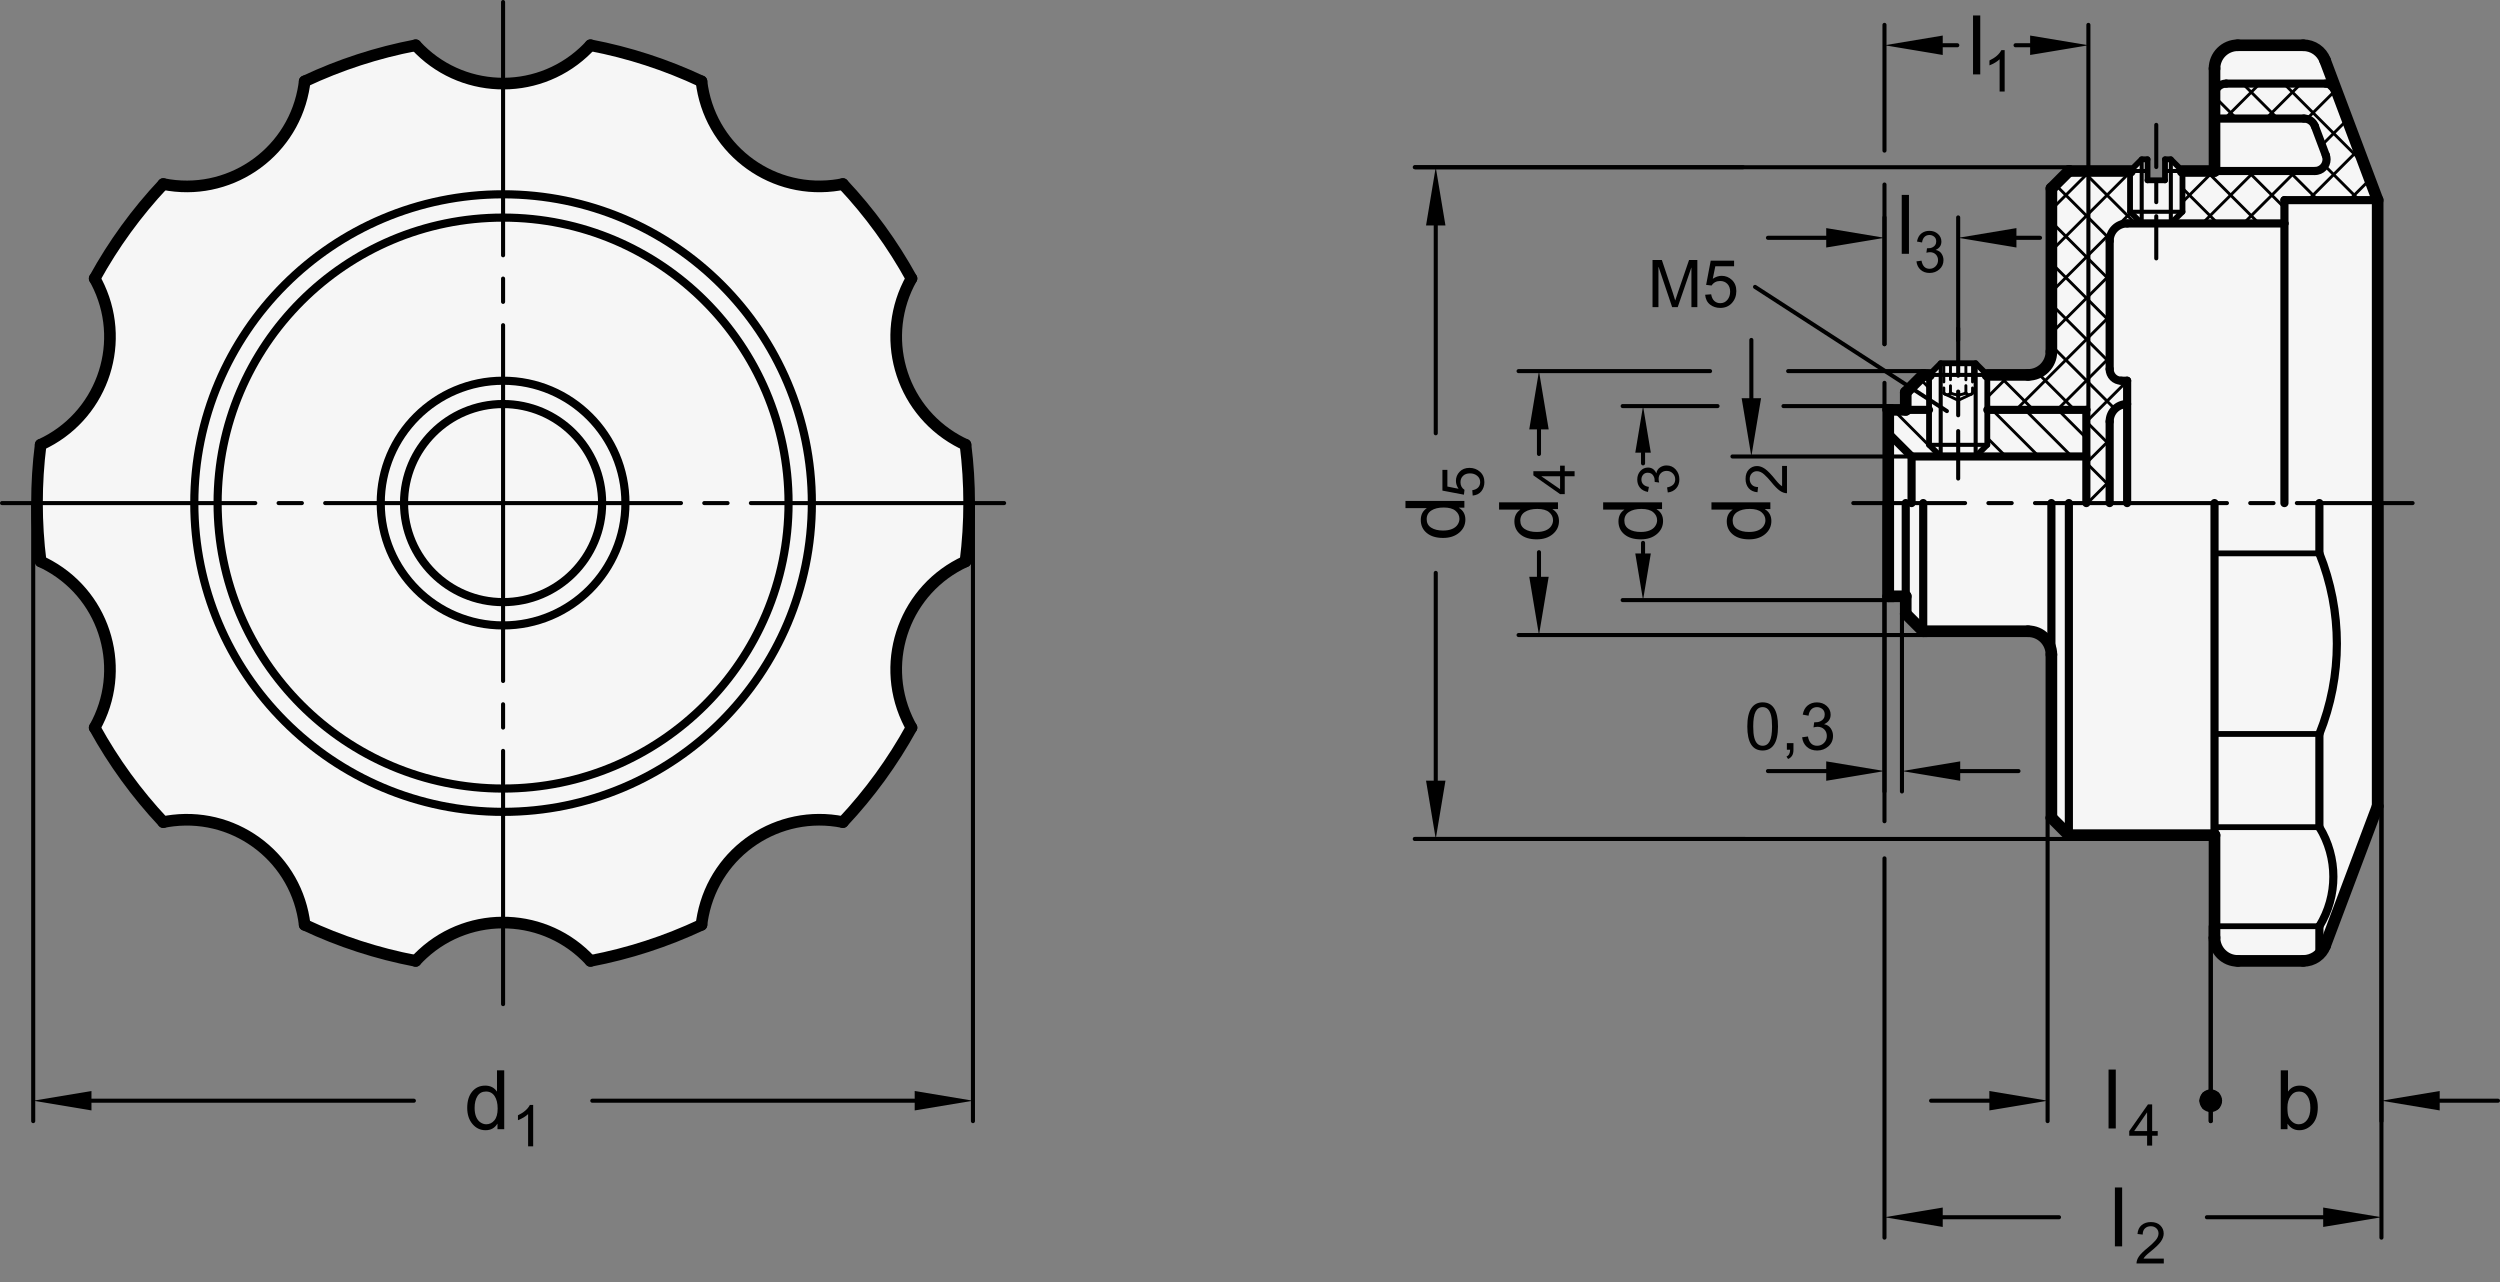 <?xml version="1.0" encoding="utf-8"?>
<!-- Generator: Adobe Illustrator 19.1.0, SVG Export Plug-In . SVG Version: 6.00 Build 0)  -->
<svg version="1.1" xmlns="http://www.w3.org/2000/svg" xmlns:xlink="http://www.w3.org/1999/xlink" x="0px" y="0px"
	 viewBox="0 0 304.092 155.997" enable-background="new 0 0 304.092 155.997" xml:space="preserve">
<rect x="0" y="0" width="304.092" height="155.997" fill="#808080" stroke="none"/>
<g id="MD_x5F_3_x5F_FUELLUNG_x5F_WS">
	<g id="POLYLINE_3_">
		<path fill="#FFFFFF" d="M11.516,33.875c0.196,0.348,0.378,0.705,0.544,1.068c3.324,7.253,0.139,15.827-7.114,19.151
			c-0.595,4.714-0.595,9.484,0,14.197c0.363,0.167,0.72,0.348,1.068,0.544c6.952,3.914,9.415,12.723,5.501,19.675
			c2.289,4.163,5.093,8.022,8.345,11.486c0.392-0.079,0.787-0.141,1.184-0.188c7.925-0.92,15.095,4.759,16.015,12.684
			c4.299,2.022,8.836,3.496,13.503,4.387c0.271-0.294,0.554-0.577,0.848-0.848c5.871-5.403,15.01-5.023,20.412,0.848
			c4.667-0.891,9.203-2.365,13.503-4.387c0.046-0.397,0.109-0.792,0.188-1.184c1.574-7.821,9.191-12.886,17.012-11.312
			c3.252-3.464,6.056-7.323,8.345-11.486c-0.196-0.348-0.378-0.705-0.544-1.068c-3.324-7.253-0.139-15.827,7.114-19.151
			c0.595-4.714,0.595-9.484,0-14.197c-0.363-0.167-0.72-0.348-1.068-0.544c-6.952-3.914-9.415-12.723-5.501-19.675
			c-2.289-4.163-5.093-8.022-8.345-11.486c-0.392,0.079-0.787,0.141-1.184,0.188c-7.925,0.92-15.095-4.759-16.015-12.684
			C81.026,7.87,76.49,6.396,71.823,5.505c-0.271,0.294-0.554,0.577-0.848,0.848c-5.871,5.403-15.01,5.023-20.412-0.848
			C45.896,6.396,41.36,7.87,37.06,9.893c-0.046,0.397-0.109,0.792-0.188,1.184c-1.574,7.821-9.191,12.886-17.012,11.312
			C16.609,25.853,13.805,29.712,11.516,33.875z"/>
	</g>
	<g id="POLYLINE_4_">
		<path fill="#FFFFFF" d="M236.06,44.185l-1.417,1.417h-0.709l-2.126,2.126v2.126h-2.126v11.339v11.339h2.126v2.126l2.126,2.126
			h12.756c1.566,0,2.835,1.269,2.835,2.835v19.843l2.126,2.126h17.717v12.459c0,1.566,1.269,2.835,2.835,2.835h7.959
			c1.181,0,2.237-0.732,2.653-1.837l6.396-17.001v-36.85v-36.85l-6.396-17.001c-0.416-1.105-1.473-1.837-2.653-1.837h-7.959
			c-1.566,0-2.835,1.269-2.835,2.835v12.459h-3.898l-1.417-1.417h-0.709v2.551h-2.126v-2.551h-0.709l-1.417,1.417h-7.441
			l-2.126,2.126v19.843c0,1.566-1.269,2.835-2.835,2.835h-4.961l-1.417-1.417H236.06z"/>
	</g>
</g>
<g id="MD_x5F_3_x5F_FUELLUNG_x5F_GR">
	<g id="POLYLINE">
		<path fill="#F6F6F6" d="M236.06,44.185l-1.417,1.417h-0.709l-2.126,2.126v2.126h-2.126v11.339v11.339h2.126v2.126l2.126,2.126
			h12.756c1.566,0,2.835,1.269,2.835,2.835v19.843l2.126,2.126h17.717v12.459c0,1.566,1.269,2.835,2.835,2.835h7.959
			c1.181,0,2.237-0.732,2.653-1.837l6.396-17.001v-36.85v-36.85l-6.396-17.001c-0.416-1.105-1.473-1.837-2.653-1.837h-7.959
			c-1.566,0-2.835,1.269-2.835,2.835v12.459h-3.898l-1.417-1.417h-0.709v2.551h-2.126v-2.551h-0.709l-1.417,1.417h-7.441
			l-2.126,2.126v19.843c0,1.566-1.269,2.835-2.835,2.835h-4.961l-1.417-1.417H236.06z"/>
	</g>
	<g id="POLYLINE_1_">
		<path fill="#F6F6F6" d="M11.516,33.875c0.196,0.348,0.378,0.705,0.544,1.068c3.324,7.253,0.139,15.827-7.114,19.151
			c-0.595,4.714-0.595,9.484,0,14.197c0.363,0.167,0.72,0.348,1.068,0.544c6.952,3.914,9.415,12.723,5.501,19.675
			c2.289,4.163,5.093,8.022,8.345,11.486c0.392-0.079,0.787-0.141,1.184-0.188c7.925-0.92,15.095,4.759,16.015,12.684
			c4.299,2.022,8.836,3.496,13.503,4.387c0.271-0.294,0.554-0.577,0.848-0.848c5.871-5.403,15.01-5.023,20.412,0.848
			c4.667-0.891,9.203-2.365,13.503-4.387c0.046-0.397,0.109-0.792,0.188-1.184c1.574-7.821,9.191-12.886,17.012-11.312
			c3.252-3.464,6.056-7.323,8.345-11.486c-0.196-0.348-0.378-0.705-0.544-1.068c-3.324-7.253-0.139-15.827,7.114-19.151
			c0.595-4.714,0.595-9.484,0-14.197c-0.363-0.167-0.72-0.348-1.068-0.544c-6.952-3.914-9.415-12.723-5.501-19.675
			c-2.289-4.163-5.093-8.022-8.345-11.486c-0.392,0.079-0.787,0.141-1.184,0.188c-7.925,0.92-15.095-4.759-16.015-12.684
			C81.026,7.87,76.49,6.396,71.823,5.505c-0.271,0.294-0.554,0.577-0.848,0.848c-5.871,5.403-15.01,5.023-20.412-0.848
			C45.896,6.396,41.36,7.87,37.06,9.893c-0.046,0.397-0.109,0.792-0.188,1.184c-1.574,7.821-9.191,12.886-17.012,11.312
			C16.609,25.853,13.805,29.712,11.516,33.875z"/>
	</g>
</g>
<g id="MD_x5F_1_x5F_070">
	<g id="CIRCLE">
		
			<path fill="none" stroke="#000000" stroke-width="0.992" stroke-linecap="round" stroke-linejoin="round" stroke-miterlimit="10" d="
			M26.469,61.193c0-19.178,15.547-34.724,34.724-34.724s34.724,15.547,34.724,34.724S80.371,95.917,61.193,95.917
			S26.469,80.371,26.469,61.193L26.469,61.193z"/>
	</g>
	<g id="CIRCLE_1_">
		
			<path fill="none" stroke="#000000" stroke-width="0.992" stroke-linecap="round" stroke-linejoin="round" stroke-miterlimit="10" d="
			M23.634,61.193c0-20.743,16.816-37.559,37.559-37.559S98.752,40.45,98.752,61.193S81.936,98.752,61.193,98.752
			S23.634,81.936,23.634,61.193L23.634,61.193z"/>
	</g>
	<g id="CIRCLE_2_">
		
			<path fill="none" stroke="#000000" stroke-width="0.992" stroke-linecap="round" stroke-linejoin="round" stroke-miterlimit="10" d="
			M46.311,61.193c0-8.219,6.663-14.882,14.882-14.882s14.882,6.663,14.882,14.882s-6.663,14.882-14.882,14.882
			S46.311,69.412,46.311,61.193L46.311,61.193z"/>
	</g>
	<g id="CIRCLE_3_">
		
			<path fill="none" stroke="#000000" stroke-width="0.992" stroke-linecap="round" stroke-linejoin="round" stroke-miterlimit="10" d="
			M49.146,61.193c0-6.654,5.394-12.047,12.047-12.047S73.24,54.539,73.24,61.193S67.846,73.24,61.193,73.24
			S49.146,67.846,49.146,61.193L49.146,61.193z"/>
	</g>
	<g id="LINE_13_">
		
			<line fill="none" stroke="#000000" stroke-width="0.992" stroke-linecap="round" stroke-linejoin="round" stroke-miterlimit="10" x1="282.123" y1="116.091" x2="282.123" y2="112.663"/>
	</g>
	<g id="LINE_18_">
		
			<line fill="none" stroke="#000000" stroke-width="0.992" stroke-linecap="round" stroke-linejoin="round" stroke-miterlimit="10" x1="282.123" y1="100.616" x2="282.123" y2="89.277"/>
	</g>
	<g id="LINE_19_">
		
			<line fill="none" stroke="#000000" stroke-width="0.992" stroke-linecap="round" stroke-linejoin="round" stroke-miterlimit="10" x1="282.123" y1="67.309" x2="282.123" y2="61.193"/>
	</g>
	<g id="ARC">
		
			<path fill="none" stroke="#000000" stroke-width="0.992" stroke-linecap="round" stroke-linejoin="round" stroke-miterlimit="10" d="
			M282.123,112.663c2.268-3.696,2.268-8.352,0-12.047"/>
	</g>
	<g id="ARC_1_">
		
			<path fill="none" stroke="#000000" stroke-width="0.992" stroke-linecap="round" stroke-linejoin="round" stroke-miterlimit="10" d="
			M282.123,89.277c2.835-7.049,2.835-14.92,0-21.968"/>
	</g>
	<g id="LINE_139_">
		
			<line fill="none" stroke="#000000" stroke-width="0.992" stroke-linecap="round" stroke-linejoin="round" stroke-miterlimit="10" x1="251.651" y1="101.587" x2="251.651" y2="61.193"/>
	</g>
	<g id="LINE_140_">
		
			<line fill="none" stroke="#000000" stroke-width="0.992" stroke-linecap="round" stroke-linejoin="round" stroke-miterlimit="10" x1="229.682" y1="52.689" x2="232.517" y2="55.524"/>
	</g>
	<g id="LINE_141_">
		
			<line fill="none" stroke="#000000" stroke-width="0.992" stroke-linecap="round" stroke-linejoin="round" stroke-miterlimit="10" x1="256.612" y1="61.193" x2="256.612" y2="51.272"/>
	</g>
	<g id="LINE_142_">
		
			<line fill="none" stroke="#000000" stroke-width="0.992" stroke-linecap="round" stroke-linejoin="round" stroke-miterlimit="10" x1="253.777" y1="61.193" x2="253.777" y2="49.854"/>
	</g>
	<g id="LINE_143_">
		
			<line fill="none" stroke="#000000" stroke-width="0.992" stroke-linecap="round" stroke-linejoin="round" stroke-miterlimit="10" x1="232.517" y1="61.193" x2="232.517" y2="55.524"/>
	</g>
	<g id="LINE_144_">
		
			<line fill="none" stroke="#000000" stroke-width="0.992" stroke-linecap="round" stroke-linejoin="round" stroke-miterlimit="10" x1="232.517" y1="55.524" x2="253.777" y2="55.524"/>
	</g>
	<g id="LINE_145_">
		
			<line fill="none" stroke="#000000" stroke-width="0.992" stroke-linecap="round" stroke-linejoin="round" stroke-miterlimit="10" x1="277.871" y1="24.343" x2="289.21" y2="24.343"/>
	</g>
	<g id="LINE_146_">
		
			<line fill="none" stroke="#000000" stroke-width="0.992" stroke-linecap="round" stroke-linejoin="round" stroke-miterlimit="10" x1="258.738" y1="27.177" x2="277.871" y2="27.177"/>
	</g>
	<g id="LINE_147_">
		
			<line fill="none" stroke="#000000" stroke-width="0.992" stroke-linecap="round" stroke-linejoin="round" stroke-miterlimit="10" x1="277.871" y1="24.343" x2="277.871" y2="27.177"/>
	</g>
	<g id="ARC_28_">
		
			<path fill="none" stroke="#000000" stroke-width="0.992" stroke-linecap="round" stroke-linejoin="round" stroke-miterlimit="10" d="
			M258.738,27.177c-1.174,0-2.126,0.952-2.126,2.126"/>
	</g>
	<g id="LINE_156_">
		
			<line fill="none" stroke="#000000" stroke-width="0.992" stroke-linecap="round" stroke-linejoin="round" stroke-miterlimit="10" x1="277.871" y1="27.177" x2="277.871" y2="61.193"/>
	</g>
	<g id="LINE_157_">
		
			<line fill="none" stroke="#000000" stroke-width="0.992" stroke-linecap="round" stroke-linejoin="round" stroke-miterlimit="10" x1="269.367" y1="101.587" x2="269.367" y2="61.193"/>
	</g>
	<g id="LINE_158_">
		
			<line fill="none" stroke="#000000" stroke-width="0.992" stroke-linecap="round" stroke-linejoin="round" stroke-miterlimit="10" x1="269.367" y1="20.799" x2="281.578" y2="20.799"/>
	</g>
	<g id="LINE_159_">
		
			<line fill="none" stroke="#000000" stroke-width="0.992" stroke-linecap="round" stroke-linejoin="round" stroke-miterlimit="10" x1="269.367" y1="14.421" x2="280.245" y2="14.421"/>
	</g>
	<g id="LINE_160_">
		
			<line fill="none" stroke="#000000" stroke-width="0.992" stroke-linecap="round" stroke-linejoin="round" stroke-miterlimit="10" x1="270.785" y1="10.169" x2="282.897" y2="10.169"/>
	</g>
	<g id="LINE_161_">
		
			<line fill="none" stroke="#000000" stroke-width="0.992" stroke-linecap="round" stroke-linejoin="round" stroke-miterlimit="10" x1="281.571" y1="15.34" x2="282.904" y2="18.883"/>
	</g>
	<g id="ARC_29_">
		
			<path fill="none" stroke="#000000" stroke-width="0.992" stroke-linecap="round" stroke-linejoin="round" stroke-miterlimit="10" d="
			M281.571,15.34c-0.208-0.552-0.736-0.918-1.327-0.918"/>
	</g>
	<g id="ARC_30_">
		
			<path fill="none" stroke="#000000" stroke-width="0.992" stroke-linecap="round" stroke-linejoin="round" stroke-miterlimit="10" d="
			M281.578,20.799c0.783,0,1.417-0.635,1.417-1.417c0-0.17-0.031-0.34-0.091-0.499"/>
	</g>
	<g id="ARC_31_">
		
			<path fill="none" stroke="#000000" stroke-width="0.992" stroke-linecap="round" stroke-linejoin="round" stroke-miterlimit="10" d="
			M270.785,10.169c-0.783,0-1.417,0.635-1.417,1.417"/>
	</g>
	<g id="ARC_32_">
		
			<path fill="none" stroke="#000000" stroke-width="0.992" stroke-linecap="round" stroke-linejoin="round" stroke-miterlimit="10" d="
			M284.223,11.088c-0.208-0.552-0.736-0.918-1.327-0.918"/>
	</g>
	<g id="LINE_162_">
		
			<line fill="none" stroke="#000000" stroke-width="0.992" stroke-linecap="round" stroke-linejoin="round" stroke-miterlimit="10" x1="258.738" y1="61.193" x2="258.738" y2="46.311"/>
	</g>
	<g id="ARC_33_">
		
			<path fill="none" stroke="#000000" stroke-width="0.992" stroke-linecap="round" stroke-linejoin="round" stroke-miterlimit="10" d="
			M258.738,49.146c-1.174,0-2.126,0.952-2.126,2.126"/>
	</g>
	<g id="LINE_163_">
		
			<line fill="none" stroke="#000000" stroke-width="0.992" stroke-linecap="round" stroke-linejoin="round" stroke-miterlimit="10" x1="258.029" y1="46.311" x2="258.738" y2="46.311"/>
	</g>
	<g id="ARC_34_">
		
			<path fill="none" stroke="#000000" stroke-width="0.992" stroke-linecap="round" stroke-linejoin="round" stroke-miterlimit="10" d="
			M256.612,44.894c0,0.783,0.635,1.417,1.417,1.417"/>
	</g>
	<g id="LINE_164_">
		
			<line fill="none" stroke="#000000" stroke-width="0.992" stroke-linecap="round" stroke-linejoin="round" stroke-miterlimit="10" x1="256.612" y1="44.894" x2="256.612" y2="29.303"/>
	</g>
	<g id="LINE_172_">
		
			<line fill="none" stroke="#000000" stroke-width="0.992" stroke-linecap="round" stroke-linejoin="round" stroke-miterlimit="10" x1="231.808" y1="72.531" x2="231.808" y2="61.193"/>
	</g>
	<g id="LINE_173_">
		
			<line fill="none" stroke="#000000" stroke-width="0.992" stroke-linecap="round" stroke-linejoin="round" stroke-miterlimit="10" x1="233.934" y1="76.783" x2="233.934" y2="61.193"/>
	</g>
	<g id="LINE_174_">
		
			<line fill="none" stroke="#000000" stroke-width="0.992" stroke-linecap="round" stroke-linejoin="round" stroke-miterlimit="10" x1="231.808" y1="49.854" x2="234.643" y2="49.854"/>
	</g>
	<g id="LINE_175_">
		
			<line fill="none" stroke="#000000" stroke-width="0.992" stroke-linecap="round" stroke-linejoin="round" stroke-miterlimit="10" x1="241.73" y1="49.854" x2="253.777" y2="49.854"/>
	</g>
	<g id="LINE_176_">
		
			<line fill="none" stroke="#000000" stroke-width="0.992" stroke-linecap="round" stroke-linejoin="round" stroke-miterlimit="10" x1="249.525" y1="79.618" x2="249.525" y2="61.193"/>
	</g>
</g>
<g id="MD_x5F_1_x5F_035">
	<g id="LINE">
		
			<line fill="none" stroke="#000000" stroke-width="0.496" stroke-linecap="round" stroke-linejoin="round" stroke-miterlimit="10" x1="260.509" y1="19.382" x2="260.509" y2="27.177"/>
	</g>
	<g id="LINE_1_">
		
			<line fill="none" stroke="#000000" stroke-width="0.496" stroke-linecap="round" stroke-linejoin="round" stroke-miterlimit="10" x1="264.053" y1="19.382" x2="264.053" y2="27.177"/>
	</g>
	<g id="LINE_2_">
		
			<line fill="none" stroke="#000000" stroke-width="0.496" stroke-linecap="round" stroke-linejoin="round" stroke-miterlimit="10" x1="259.092" y1="25.76" x2="265.47" y2="25.76"/>
	</g>
	<g id="LINE_3_">
		
			<line fill="none" stroke="#000000" stroke-width="0.496" stroke-linecap="round" stroke-linejoin="round" stroke-miterlimit="10" x1="259.092" y1="20.799" x2="261.218" y2="20.799"/>
	</g>
	<g id="LINE_4_">
		
			<line fill="none" stroke="#000000" stroke-width="0.496" stroke-linecap="round" stroke-linejoin="round" stroke-miterlimit="10" x1="263.344" y1="20.799" x2="265.47" y2="20.799"/>
	</g>
	<g id="LINE_5_">
		
			<line fill="none" stroke="#000000" stroke-width="0.496" stroke-linecap="round" stroke-linejoin="round" stroke-miterlimit="10" x1="236.06" y1="55.524" x2="236.06" y2="44.185"/>
	</g>
	<g id="LINE_6_">
		
			<line fill="none" stroke="#000000" stroke-width="0.496" stroke-linecap="round" stroke-linejoin="round" stroke-miterlimit="10" x1="240.312" y1="55.524" x2="240.312" y2="44.185"/>
	</g>
	<g id="LINE_7_">
		
			<line fill="none" stroke="#000000" stroke-width="0.496" stroke-linecap="round" stroke-linejoin="round" stroke-miterlimit="10" x1="234.643" y1="54.106" x2="241.73" y2="54.106"/>
	</g>
	<g id="LINE_8_">
		
			<line fill="none" stroke="#000000" stroke-width="0.496" stroke-linecap="round" stroke-linejoin="round" stroke-miterlimit="10" x1="234.643" y1="45.602" x2="241.73" y2="45.602"/>
	</g>
	<g id="LINE_55_">
		
			<line fill="none" stroke="#000000" stroke-width="0.496" stroke-linecap="round" stroke-linejoin="round" stroke-miterlimit="10" x1="236.815" y1="50.005" x2="213.478" y2="34.897"/>
	</g>
	<g id="LINE_179_">
		
			<line fill="none" stroke="#000000" stroke-width="0.496" stroke-linecap="round" stroke-linejoin="round" stroke-miterlimit="10" x1="39.555" y1="61.193" x2="61.193" y2="61.193"/>
	</g>
	<g id="LINE_180_">
		
			<line fill="none" stroke="#000000" stroke-width="0.496" stroke-linecap="round" stroke-linejoin="round" stroke-miterlimit="10" x1="0.248" y1="61.193" x2="31.051" y2="61.193"/>
	</g>
	<g id="LINE_182_">
		
			<line fill="none" stroke="#000000" stroke-width="0.496" stroke-linecap="round" stroke-linejoin="round" stroke-miterlimit="10" x1="61.193" y1="82.831" x2="61.193" y2="61.193"/>
	</g>
	<g id="LINE_184_">
		
			<line fill="none" stroke="#000000" stroke-width="0.496" stroke-linecap="round" stroke-linejoin="round" stroke-miterlimit="10" x1="61.193" y1="122.138" x2="61.193" y2="91.335"/>
	</g>
	<g id="LINE_185_">
		
			<line fill="none" stroke="#000000" stroke-width="0.496" stroke-linecap="round" stroke-linejoin="round" stroke-miterlimit="10" x1="82.831" y1="61.193" x2="61.193" y2="61.193"/>
	</g>
	<g id="LINE_187_">
		
			<line fill="none" stroke="#000000" stroke-width="0.496" stroke-linecap="round" stroke-linejoin="round" stroke-miterlimit="10" x1="122.138" y1="61.193" x2="91.335" y2="61.193"/>
	</g>
	<g id="LINE_188_">
		
			<line fill="none" stroke="#000000" stroke-width="0.496" stroke-linecap="round" stroke-linejoin="round" stroke-miterlimit="10" x1="61.193" y1="39.555" x2="61.193" y2="61.193"/>
	</g>
	<g id="LINE_190_">
		
			<line fill="none" stroke="#000000" stroke-width="0.496" stroke-linecap="round" stroke-linejoin="round" stroke-miterlimit="10" x1="61.193" y1="0.248" x2="61.193" y2="31.051"/>
	</g>
	<g id="LINE_193_">
		
			<line fill="none" stroke="#000000" stroke-width="0.496" stroke-linecap="round" stroke-linejoin="round" stroke-miterlimit="10" x1="247.531" y1="61.193" x2="270.878" y2="61.193"/>
	</g>
</g>
<g id="MD_x5F_2_x5F_BEMASSUNG">
	<g id="LINE_9_">
		
			<line stroke="#000000" stroke-width="0.496" stroke-linecap="round" stroke-linejoin="round" stroke-miterlimit="10" x1="4.039" y1="61.193" x2="4.039" y2="136.369"/>
	</g>
	<g id="LINE_10_">
		
			<line stroke="#000000" stroke-width="0.496" stroke-linecap="round" stroke-linejoin="round" stroke-miterlimit="10" x1="118.346" y1="61.193" x2="118.346" y2="136.369"/>
	</g>
	<g id="LINE_11_">
		
			<line stroke="#000000" stroke-width="0.496" stroke-linecap="round" stroke-linejoin="round" stroke-miterlimit="10" x1="11.126" y1="133.888" x2="50.341" y2="133.888"/>
	</g>
	<g id="LINE_12_">
		
			<line stroke="#000000" stroke-width="0.496" stroke-linecap="round" stroke-linejoin="round" stroke-miterlimit="10" x1="111.26" y1="133.888" x2="72.045" y2="133.888"/>
	</g>
	<g id="SOLID">
		<polygon points="11.126,132.707 4.039,133.888 11.126,135.069 		"/>
	</g>
	<g id="SOLID_1_">
		<polygon points="111.26,132.707 118.346,133.888 111.26,135.069 		"/>
	</g>
	<g id="TEXT">
		<g>
			<path d="M61.333,137.354h-0.821v-0.66h-0.02c-0.316,0.521-0.793,0.782-1.432,0.782c-0.635,0-1.166-0.252-1.591-0.755
				c-0.425-0.504-0.638-1.156-0.638-1.957c0-0.838,0.2-1.499,0.601-1.984s0.93-0.729,1.588-0.729c0.619,0,1.09,0.236,1.413,0.709
				h0.02v-2.571h0.879V137.354z M59.154,136.753c0.384,0,0.71-0.157,0.978-0.474s0.401-0.795,0.401-1.437
				c0-0.633-0.122-1.136-0.367-1.511c-0.244-0.374-0.595-0.562-1.051-0.562s-0.801,0.183-1.034,0.55
				c-0.233,0.366-0.35,0.848-0.35,1.444c0,0.43,0.063,0.794,0.188,1.092s0.3,0.522,0.525,0.672
				C58.67,136.678,58.906,136.753,59.154,136.753z"/>
		</g>
	</g>
	<g id="TEXT_1_">
		<g>
			<path d="M64.853,139.44h-0.616v-3.924c-0.308,0.292-0.72,0.539-1.235,0.742v-0.596c0.709-0.34,1.193-0.76,1.451-1.262h0.4V139.44
				z"/>
		</g>
	</g>
	<g id="LINE_20_">
		
			<line stroke="#000000" stroke-width="0.496" stroke-linecap="round" stroke-linejoin="round" stroke-miterlimit="10" x1="252.323" y1="102.047" x2="172.159" y2="102.047"/>
	</g>
	<g id="LINE_21_">
		
			<line stroke="#000000" stroke-width="0.496" stroke-linecap="round" stroke-linejoin="round" stroke-miterlimit="10" x1="234.104" y1="45.142" x2="217.507" y2="45.142"/>
	</g>
	<g id="LINE_22_">
		
			<line stroke="#000000" stroke-width="0.496" stroke-linecap="round" stroke-linejoin="round" stroke-miterlimit="10" x1="234.398" y1="77.244" x2="184.715" y2="77.244"/>
	</g>
	<g id="LINE_23_">
		
			<line stroke="#000000" stroke-width="0.496" stroke-linecap="round" stroke-linejoin="round" stroke-miterlimit="10" x1="187.196" y1="52.228" x2="187.196" y2="55.218"/>
	</g>
	<g id="LINE_24_">
		
			<line stroke="#000000" stroke-width="0.496" stroke-linecap="round" stroke-linejoin="round" stroke-miterlimit="10" x1="187.196" y1="70.157" x2="187.196" y2="67.168"/>
	</g>
	<g id="SOLID_2_">
		<polygon points="188.377,52.228 187.196,45.142 186.014,52.228 		"/>
	</g>
	<g id="SOLID_3_">
		<polygon points="188.377,70.157 187.196,77.244 186.014,70.157 		"/>
	</g>
	<g id="LINE_25_">
		
			<line stroke="#000000" stroke-width="0.496" stroke-linecap="round" stroke-linejoin="round" stroke-miterlimit="10" x1="230.133" y1="49.394" x2="216.937" y2="49.394"/>
	</g>
	<g id="LINE_26_">
		
			<line stroke="#000000" stroke-width="0.496" stroke-linecap="round" stroke-linejoin="round" stroke-miterlimit="10" x1="230.353" y1="72.992" x2="197.375" y2="72.992"/>
	</g>
	<g id="LINE_27_">
		
			<line stroke="#000000" stroke-width="0.496" stroke-linecap="round" stroke-linejoin="round" stroke-miterlimit="10" x1="199.855" y1="55.1" x2="199.855" y2="56.362"/>
	</g>
	<g id="LINE_28_">
		
			<line stroke="#000000" stroke-width="0.496" stroke-linecap="round" stroke-linejoin="round" stroke-miterlimit="10" x1="199.855" y1="67.295" x2="199.855" y2="66.034"/>
	</g>
	<g id="SOLID_4_">
		<polygon points="200.8,55.063 199.855,49.394 198.91,55.063 		"/>
	</g>
	<g id="SOLID_5_">
		<polygon points="200.8,67.323 199.855,72.992 198.91,67.323 		"/>
	</g>
	<g id="LINE_29_">
		
			<line stroke="#000000" stroke-width="0.496" stroke-linecap="round" stroke-linejoin="round" stroke-miterlimit="10" x1="231.348" y1="74.657" x2="231.348" y2="96.272"/>
	</g>
	<g id="LINE_30_">
		
			<line stroke="#000000" stroke-width="0.496" stroke-linecap="round" stroke-linejoin="round" stroke-miterlimit="10" x1="229.222" y1="72.531" x2="229.222" y2="96.272"/>
	</g>
	<g id="LINE_31_">
		
			<line stroke="#000000" stroke-width="0.496" stroke-linecap="round" stroke-linejoin="round" stroke-miterlimit="10" x1="238.434" y1="93.791" x2="245.521" y2="93.791"/>
	</g>
	<g id="LINE_32_">
		
			<line stroke="#000000" stroke-width="0.496" stroke-linecap="round" stroke-linejoin="round" stroke-miterlimit="10" x1="222.135" y1="93.791" x2="215.049" y2="93.791"/>
	</g>
	<g id="SOLID_6_">
		<polygon points="238.434,92.61 231.348,93.791 238.434,94.972 		"/>
	</g>
	<g id="SOLID_7_">
		<polygon points="222.135,92.61 229.222,93.791 222.135,94.972 		"/>
	</g>
	<g id="LINE_33_">
		
			<line stroke="#000000" stroke-width="0.496" stroke-linecap="round" stroke-linejoin="round" stroke-miterlimit="10" x1="232.517" y1="55.524" x2="210.73" y2="55.524"/>
	</g>
	<g id="LINE_34_">
		
			<line stroke="#000000" stroke-width="0.496" stroke-linecap="round" stroke-linejoin="round" stroke-miterlimit="10" x1="213.029" y1="48.437" x2="213.029" y2="41.35"/>
	</g>
	<g id="SOLID_8_">
		<polygon points="211.848,48.437 213.029,55.524 214.21,48.437 		"/>
	</g>
	<g id="LINE_35_">
		
			<line stroke="#000000" stroke-width="0.496" stroke-linecap="round" stroke-linejoin="round" stroke-miterlimit="10" x1="268.907" y1="112.663" x2="268.907" y2="136.369"/>
	</g>
	<g id="LINE_36_">
		
			<line stroke="#000000" stroke-width="0.496" stroke-linecap="round" stroke-linejoin="round" stroke-miterlimit="10" x1="249.064" y1="99.461" x2="249.064" y2="136.369"/>
	</g>
	<g id="LINE_37_">
		
			<line stroke="#000000" stroke-width="0.496" stroke-linecap="round" stroke-linejoin="round" stroke-miterlimit="10" x1="241.978" y1="133.888" x2="234.891" y2="133.888"/>
	</g>
	<g id="SOLID_9_">
		<polygon points="241.978,132.707 249.064,133.888 241.978,135.069 		"/>
	</g>
	<g id="LINE_38_">
		
			<line stroke="#000000" stroke-width="0.496" stroke-linecap="round" stroke-linejoin="round" stroke-miterlimit="10" x1="289.671" y1="61.193" x2="289.671" y2="150.542"/>
	</g>
	<g id="LINE_39_">
		
			<line stroke="#000000" stroke-width="0.496" stroke-linecap="round" stroke-linejoin="round" stroke-miterlimit="10" x1="229.222" y1="61.193" x2="229.222" y2="99.892"/>
	</g>
	<g id="LINE_40_">
		
			<line stroke="#000000" stroke-width="0.496" stroke-linecap="round" stroke-linejoin="round" stroke-miterlimit="10" x1="229.222" y1="104.408" x2="229.222" y2="150.542"/>
	</g>
	<g id="LINE_41_">
		
			<line stroke="#000000" stroke-width="0.496" stroke-linecap="round" stroke-linejoin="round" stroke-miterlimit="10" x1="282.584" y1="148.061" x2="268.441" y2="148.061"/>
	</g>
	<g id="LINE_42_">
		
			<line stroke="#000000" stroke-width="0.496" stroke-linecap="round" stroke-linejoin="round" stroke-miterlimit="10" x1="236.308" y1="148.061" x2="250.451" y2="148.061"/>
	</g>
	<g id="SOLID_10_">
		<polygon points="282.584,146.88 289.671,148.061 282.584,149.243 		"/>
	</g>
	<g id="SOLID_11_">
		<polygon points="236.308,146.88 229.222,148.061 236.308,149.243 		"/>
	</g>
	<g id="LINE_43_">
		
			<line stroke="#000000" stroke-width="0.496" stroke-linecap="round" stroke-linejoin="round" stroke-miterlimit="10" x1="268.907" y1="114.046" x2="268.907" y2="136.369"/>
	</g>
	<g id="LINE_44_">
		
			<line stroke="#000000" stroke-width="0.496" stroke-linecap="round" stroke-linejoin="round" stroke-miterlimit="10" x1="289.671" y1="98.043" x2="289.671" y2="136.369"/>
	</g>
	<g id="LINE_45_">
		
			<line stroke="#000000" stroke-width="0.496" stroke-linecap="round" stroke-linejoin="round" stroke-miterlimit="10" x1="229.222" y1="49.854" x2="229.222" y2="46.568"/>
	</g>
	<g id="LINE_46_">
		
			<line stroke="#000000" stroke-width="0.496" stroke-linecap="round" stroke-linejoin="round" stroke-miterlimit="10" x1="254.025" y1="49.854" x2="254.025" y2="3.025"/>
	</g>
	<g id="LINE_47_">
		
			<line stroke="#000000" stroke-width="0.496" stroke-linecap="round" stroke-linejoin="round" stroke-miterlimit="10" x1="236.308" y1="5.505" x2="238.08" y2="5.505"/>
	</g>
	<g id="LINE_48_">
		
			<line stroke="#000000" stroke-width="0.496" stroke-linecap="round" stroke-linejoin="round" stroke-miterlimit="10" x1="246.938" y1="5.505" x2="245.167" y2="5.505"/>
	</g>
	<g id="SOLID_12_">
		<polygon points="236.308,6.687 229.222,5.505 236.308,4.324 		"/>
	</g>
	<g id="SOLID_13_">
		<polygon points="246.938,6.687 254.025,5.505 246.938,4.324 		"/>
	</g>
	<g id="LINE_49_">
		
			<line stroke="#000000" stroke-width="0.496" stroke-linecap="round" stroke-linejoin="round" stroke-miterlimit="10" x1="238.186" y1="41.402" x2="238.186" y2="26.446"/>
	</g>
	<g id="LINE_50_">
		
			<line stroke="#000000" stroke-width="0.496" stroke-linecap="round" stroke-linejoin="round" stroke-miterlimit="10" x1="222.135" y1="28.926" x2="215.049" y2="28.926"/>
	</g>
	<g id="LINE_51_">
		
			<line stroke="#000000" stroke-width="0.496" stroke-linecap="round" stroke-linejoin="round" stroke-miterlimit="10" x1="245.273" y1="28.926" x2="248.143" y2="28.926"/>
	</g>
	<g id="SOLID_14_">
		<polygon points="222.135,27.745 229.222,28.926 222.135,30.107 		"/>
	</g>
	<g id="SOLID_15_">
		<polygon points="245.273,27.745 238.186,28.926 245.273,30.107 		"/>
	</g>
	<g id="TEXT_2_">
		<g>
			<path d="M189.508,61.103v0.821h-0.66v0.02c0.521,0.316,0.782,0.793,0.782,1.432c0,0.635-0.252,1.166-0.755,1.591
				c-0.504,0.425-1.156,0.638-1.957,0.638c-0.838,0-1.499-0.2-1.984-0.601s-0.729-0.93-0.729-1.588c0-0.619,0.236-1.09,0.709-1.413
				v-0.02h-2.571v-0.879H189.508z M188.907,63.283c0-0.384-0.157-0.71-0.474-0.978s-0.795-0.401-1.437-0.401
				c-0.633,0-1.136,0.122-1.511,0.367c-0.374,0.244-0.562,0.595-0.562,1.051s0.183,0.801,0.55,1.034
				c0.366,0.233,0.848,0.35,1.444,0.35c0.43,0,0.794-0.063,1.092-0.188s0.522-0.3,0.672-0.525
				C188.832,63.766,188.907,63.53,188.907,63.283z"/>
		</g>
	</g>
	<g id="TEXT_3_">
		<g>
			<path d="M190.331,56.639v0.677h1.197v0.616h-1.197v2.172h-0.568l-3.25-2.282v-0.506h3.25v-0.677H190.331z M189.763,57.932h-2.265
				v0.014l2.265,1.557V57.932z"/>
		</g>
	</g>
	<g id="TEXT_4_">
		<g>
			<path d="M258.13,151.604h-0.88v-7.164h0.88V151.604z"/>
		</g>
	</g>
	<g id="TEXT_5_">
		<g>
			<path d="M263.199,153.687h-3.322c0-0.283,0.099-0.569,0.296-0.858c0.197-0.29,0.566-0.652,1.106-1.088
				c0.331-0.265,0.626-0.543,0.887-0.833c0.26-0.291,0.39-0.584,0.39-0.878c0-0.253-0.09-0.462-0.269-0.628
				c-0.179-0.165-0.405-0.248-0.679-0.248c-0.276,0-0.508,0.085-0.695,0.255c-0.187,0.17-0.281,0.424-0.283,0.762l-0.633-0.072
				c0.038-0.47,0.205-0.829,0.501-1.077c0.295-0.249,0.67-0.373,1.124-0.373c0.492,0,0.876,0.136,1.15,0.408
				c0.275,0.272,0.413,0.602,0.413,0.987c0,0.321-0.116,0.647-0.348,0.977c-0.231,0.33-0.692,0.771-1.384,1.322
				c-0.362,0.29-0.604,0.54-0.722,0.749h2.467V153.687z"/>
		</g>
	</g>
	<g id="TEXT_6_">
		<g>
			<path d="M278.328,132.751c0.325-0.466,0.792-0.699,1.397-0.699c0.668,0,1.202,0.243,1.604,0.729c0.4,0.485,0.601,1.119,0.601,1.9
				c0,0.903-0.224,1.595-0.672,2.075s-0.972,0.721-1.571,0.721c-0.609,0-1.083-0.257-1.422-0.772h-0.02v0.65h-0.821v-7.165h0.88
				v2.562H278.328z M279.618,136.753c0.407,0,0.743-0.175,1.009-0.525c0.266-0.35,0.398-0.841,0.398-1.473
				c0-0.609-0.122-1.093-0.366-1.449c-0.244-0.357-0.582-0.535-1.012-0.535c-0.424,0-0.765,0.184-1.023,0.552
				c-0.26,0.368-0.389,0.834-0.389,1.397c0,0.551,0.054,0.943,0.161,1.176c0.107,0.233,0.27,0.435,0.486,0.604
				C279.1,136.669,279.345,136.753,279.618,136.753z"/>
		</g>
	</g>
	<g id="TEXT_7_">
		<g>
			<path d="M240.872,9.049h-0.88V1.884h0.88V9.049z"/>
		</g>
	</g>
	<g id="TEXT_8_">
		<g>
			<path d="M243.841,11.135h-0.615V7.211c-0.309,0.292-0.72,0.539-1.235,0.742V7.357c0.709-0.34,1.192-0.76,1.45-1.262h0.4V11.135z"
				/>
		</g>
	</g>
	<g id="TEXT_9_">
		<g>
			<path d="M232.2,30.872h-0.88v-7.165h0.88V30.872z"/>
		</g>
	</g>
	<g id="TEXT_10_">
		<g>
			<path d="M235.458,30.404c0.31,0.06,0.544,0.209,0.703,0.45c0.158,0.24,0.237,0.502,0.237,0.785c0,0.456-0.166,0.83-0.498,1.123
				c-0.331,0.294-0.729,0.44-1.191,0.44c-0.443,0-0.808-0.129-1.095-0.387c-0.288-0.258-0.455-0.599-0.503-1.023l0.615-0.085
				c0.062,0.33,0.174,0.578,0.337,0.742s0.378,0.246,0.646,0.246c0.287,0,0.53-0.101,0.73-0.303c0.199-0.202,0.299-0.448,0.299-0.74
				c0-0.281-0.091-0.514-0.271-0.698c-0.182-0.185-0.418-0.277-0.71-0.277c-0.119,0-0.264,0.021-0.435,0.065l0.071-0.541
				c0.164,0,0.295-0.008,0.391-0.023c0.096-0.017,0.202-0.055,0.321-0.116c0.118-0.062,0.217-0.15,0.294-0.266
				c0.078-0.115,0.116-0.258,0.116-0.43c0-0.248-0.082-0.441-0.248-0.578c-0.165-0.137-0.356-0.205-0.572-0.205
				c-0.249,0-0.451,0.079-0.607,0.236s-0.255,0.382-0.296,0.674l-0.616-0.113c0.08-0.436,0.256-0.762,0.528-0.979
				c0.272-0.216,0.599-0.324,0.978-0.324c0.417,0,0.766,0.126,1.045,0.378s0.419,0.561,0.419,0.925c0,0.468-0.229,0.805-0.688,1.01
				V30.404z"/>
		</g>
	</g>
	<g id="LINE_52_">
		
			<line stroke="#000000" stroke-width="0.496" stroke-linecap="round" stroke-linejoin="round" stroke-miterlimit="10" x1="208.007" y1="45.142" x2="184.715" y2="45.142"/>
	</g>
	<g id="LINE_53_">
		
			<line stroke="#000000" stroke-width="0.496" stroke-linecap="round" stroke-linejoin="round" stroke-miterlimit="10" x1="208.915" y1="49.394" x2="197.375" y2="49.394"/>
	</g>
	<g id="LINE_54_">
		
			<line stroke="#000000" stroke-width="0.496" stroke-linecap="round" stroke-linejoin="round" stroke-miterlimit="10" x1="251.858" y1="20.339" x2="172.159" y2="20.339"/>
	</g>
	<g id="TEXT_11_">
		<g>
			<path d="M206.46,37.355h-0.72v-4.798h-0.016l-1.65,4.798h-0.68l-1.643-4.876h-0.023v4.876h-0.72v-5.731h1.134l1.357,4.058
				c0.15,0.451,0.238,0.734,0.262,0.849h0.016c0.07-0.222,0.172-0.527,0.305-0.919l1.369-3.987h1.009V37.355z"/>
			<path d="M208.336,33.911c0.35-0.24,0.712-0.36,1.087-0.36c0.478,0,0.894,0.169,1.248,0.507s0.531,0.788,0.531,1.351
				c0,0.568-0.18,1.052-0.539,1.449c-0.36,0.397-0.832,0.596-1.416,0.596c-0.477,0-0.89-0.135-1.239-0.404
				c-0.35-0.271-0.55-0.67-0.602-1.198l0.734-0.055c0.061,0.362,0.188,0.632,0.384,0.811c0.195,0.179,0.437,0.269,0.723,0.269
				c0.357,0,0.646-0.136,0.868-0.405s0.332-0.602,0.332-0.995c0-0.401-0.113-0.718-0.34-0.95c-0.227-0.231-0.519-0.348-0.876-0.348
				c-0.45,0-0.797,0.184-1.04,0.551l-0.664-0.078l0.559-2.947h2.843v0.68h-2.283L208.336,33.911z"/>
		</g>
	</g>
	<g id="LINE_56_">
		
			<line stroke="#000000" stroke-width="0.496" stroke-linecap="round" stroke-linejoin="round" stroke-miterlimit="10" x1="229.222" y1="41.865" x2="229.222" y2="26.446"/>
	</g>
	<g id="LINE_57_">
		
			<line stroke="#000000" stroke-width="0.496" stroke-linecap="round" stroke-linejoin="round" stroke-miterlimit="10" x1="229.222" y1="41.865" x2="229.222" y2="22.445"/>
	</g>
	<g id="LINE_58_">
		
			<line stroke="#000000" stroke-width="0.496" stroke-linecap="round" stroke-linejoin="round" stroke-miterlimit="10" x1="229.222" y1="18.32" x2="229.222" y2="3.025"/>
	</g>
	<g id="TEXT_12_">
		<g>
			<path d="M262.458,138.15h-0.677v1.197h-0.616v-1.197h-2.173v-0.568l2.282-3.25h0.507v3.25h0.677V138.15z M261.165,137.582v-2.265
				h-0.014l-1.557,2.265H261.165z"/>
		</g>
	</g>
	<g id="TEXT_13_">
		<g>
			<path d="M257.357,137.264h-0.88v-7.165h0.88V137.264z"/>
		</g>
	</g>
	<g id="TEXT_14_">
		<g>
			<path d="M214.402,85.432c1.246,0,1.869,0.978,1.869,2.933c0,0.988-0.161,1.723-0.483,2.203c-0.321,0.481-0.784,0.722-1.386,0.722
				c-1.243,0-1.865-0.975-1.865-2.925c0-0.987,0.161-1.724,0.483-2.207C213.341,85.675,213.802,85.432,214.402,85.432z
				 M214.402,90.712c0.378,0,0.663-0.184,0.856-0.55c0.192-0.366,0.289-0.965,0.289-1.797c0-0.578-0.042-1.034-0.127-1.366
				s-0.213-0.58-0.384-0.743c-0.17-0.162-0.385-0.244-0.643-0.244c-0.378,0-0.662,0.187-0.853,0.56
				c-0.19,0.372-0.285,0.971-0.285,1.794c0,0.571,0.043,1.023,0.129,1.357c0.086,0.333,0.214,0.582,0.383,0.744
				C213.938,90.63,214.149,90.712,214.402,90.712z"/>
			<path d="M218.151,91.192c0,0.331-0.063,0.584-0.189,0.759s-0.282,0.298-0.467,0.371l-0.192-0.297
				c0.292-0.125,0.439-0.403,0.442-0.833h-0.396V90.39h0.802V91.192z"/>
			<path d="M221.889,88.092c0.354,0.067,0.622,0.239,0.803,0.515c0.182,0.274,0.272,0.573,0.272,0.896
				c0,0.521-0.19,0.95-0.569,1.285s-0.833,0.502-1.362,0.502c-0.506,0-0.923-0.147-1.251-0.441
				c-0.329-0.295-0.521-0.685-0.575-1.169l0.704-0.099c0.07,0.379,0.198,0.661,0.385,0.849s0.433,0.282,0.737,0.282
				c0.328,0,0.606-0.116,0.835-0.347c0.228-0.23,0.342-0.513,0.342-0.847c0-0.32-0.104-0.586-0.311-0.797
				c-0.208-0.212-0.478-0.317-0.812-0.317c-0.136,0-0.301,0.025-0.497,0.074l0.082-0.617c0.188,0,0.337-0.01,0.446-0.027
				c0.109-0.019,0.231-0.063,0.367-0.133s0.248-0.172,0.337-0.304c0.088-0.131,0.133-0.295,0.133-0.49
				c0-0.284-0.095-0.505-0.284-0.661c-0.188-0.156-0.407-0.234-0.654-0.234c-0.284,0-0.516,0.09-0.694,0.27
				s-0.291,0.437-0.338,0.771l-0.704-0.129c0.092-0.498,0.293-0.871,0.604-1.118c0.312-0.248,0.684-0.372,1.116-0.372
				c0.477,0,0.875,0.145,1.194,0.433s0.479,0.641,0.479,1.058c0,0.534-0.262,0.919-0.785,1.153V88.092z"/>
		</g>
	</g>
	<g id="TEXT_15_">
		<g>
			<path d="M217.363,56.673v3.322c-0.283,0-0.569-0.099-0.858-0.296c-0.29-0.197-0.652-0.566-1.088-1.107
				c-0.265-0.331-0.543-0.626-0.833-0.886c-0.291-0.26-0.584-0.39-0.878-0.39c-0.253,0-0.462,0.09-0.628,0.269
				c-0.165,0.179-0.248,0.406-0.248,0.679c0,0.276,0.085,0.508,0.255,0.695s0.424,0.282,0.762,0.284l-0.072,0.633
				c-0.47-0.039-0.829-0.206-1.077-0.501c-0.249-0.295-0.373-0.67-0.373-1.124c0-0.493,0.136-0.876,0.408-1.151
				c0.272-0.275,0.602-0.413,0.987-0.413c0.321,0,0.647,0.116,0.977,0.347c0.33,0.232,0.771,0.693,1.322,1.384
				c0.29,0.362,0.54,0.603,0.749,0.722v-2.467H217.363z"/>
		</g>
	</g>
	<g id="TEXT_16_">
		<g>
			<path d="M215.341,61.103v0.821h-0.66v0.02c0.521,0.316,0.782,0.793,0.782,1.432c0,0.635-0.252,1.166-0.755,1.591
				c-0.504,0.425-1.156,0.638-1.957,0.638c-0.838,0-1.499-0.2-1.984-0.601s-0.729-0.93-0.729-1.588c0-0.619,0.236-1.09,0.709-1.413
				v-0.02h-2.571v-0.879H215.341z M214.74,63.283c0-0.384-0.157-0.71-0.474-0.978s-0.795-0.401-1.437-0.401
				c-0.633,0-1.136,0.122-1.511,0.367c-0.374,0.244-0.562,0.595-0.562,1.051s0.183,0.801,0.55,1.034
				c0.366,0.233,0.848,0.35,1.444,0.35c0.43,0,0.794-0.063,1.092-0.188s0.522-0.3,0.672-0.525
				C214.665,63.766,214.74,63.53,214.74,63.283z"/>
		</g>
	</g>
	<g id="TEXT_17_">
		<g>
			<path d="M201.476,57.556c0.06-0.31,0.209-0.544,0.45-0.703c0.24-0.159,0.502-0.238,0.785-0.238c0.456,0,0.83,0.166,1.123,0.498
				c0.294,0.332,0.44,0.729,0.44,1.192c0,0.443-0.129,0.808-0.387,1.095c-0.258,0.288-0.599,0.455-1.023,0.503l-0.085-0.616
				c0.33-0.062,0.578-0.174,0.742-0.337s0.246-0.378,0.246-0.645c0-0.287-0.101-0.531-0.303-0.73
				c-0.202-0.199-0.448-0.299-0.74-0.299c-0.281,0-0.514,0.091-0.698,0.272c-0.185,0.182-0.277,0.418-0.277,0.71
				c0,0.119,0.021,0.264,0.065,0.435l-0.541-0.072c0-0.164-0.008-0.294-0.023-0.39c-0.017-0.096-0.055-0.203-0.116-0.321
				s-0.15-0.217-0.266-0.294s-0.258-0.116-0.43-0.116c-0.248,0-0.441,0.083-0.578,0.248s-0.205,0.356-0.205,0.573
				c0,0.249,0.079,0.451,0.236,0.607s0.382,0.255,0.674,0.296l-0.113,0.616c-0.436-0.08-0.762-0.256-0.979-0.528
				c-0.216-0.272-0.324-0.598-0.324-0.977c0-0.417,0.126-0.766,0.378-1.045s0.561-0.419,0.925-0.419c0.468,0,0.805,0.229,1.01,0.688
				H201.476z"/>
		</g>
	</g>
	<g id="TEXT_18_">
		<g>
			<path d="M202.167,61.103v0.821h-0.66v0.02c0.521,0.316,0.782,0.793,0.782,1.432c0,0.635-0.252,1.166-0.755,1.591
				c-0.504,0.425-1.156,0.638-1.957,0.638c-0.838,0-1.499-0.2-1.984-0.601s-0.729-0.93-0.729-1.588c0-0.619,0.236-1.09,0.709-1.413
				v-0.02h-2.571v-0.879H202.167z M201.566,63.283c0-0.384-0.157-0.71-0.474-0.978s-0.795-0.401-1.437-0.401
				c-0.633,0-1.136,0.122-1.511,0.367c-0.374,0.244-0.562,0.595-0.562,1.051s0.183,0.801,0.55,1.034
				c0.366,0.233,0.848,0.35,1.444,0.35c0.43,0,0.794-0.063,1.092-0.188s0.522-0.3,0.672-0.525
				C201.492,63.766,201.566,63.53,201.566,63.283z"/>
		</g>
	</g>
	<g id="LINE_196_">
		
			<line stroke="#000000" stroke-width="0.496" stroke-linecap="round" stroke-linejoin="round" stroke-miterlimit="10" x1="296.757" y1="133.888" x2="303.844" y2="133.888"/>
	</g>
	<g id="SOLID_16_">
		<polygon points="296.757,132.707 289.671,133.888 296.757,135.069 		"/>
	</g>
	<g id="HATCH">
		<path fill-rule="evenodd" clip-rule="evenodd" d="M268.907,133.18v1.417l0.709-0.709L268.907,133.18z M268.907,133.18
			l-0.709,0.709l0.709,0.709V133.18z"/>
	</g>
	<g id="HATCH_1_">
		<path fill-rule="evenodd" clip-rule="evenodd" d="M270.041,133.888h-2.268H270.041z"/>
		<path stroke="#000000" stroke-width="0.496" stroke-linecap="round" stroke-linejoin="round" stroke-miterlimit="10" d="
			M268.102,133.094l0.01-0.01 M268.093,133.115l0.041-0.041 M268.084,133.137l0.072-0.072 M268.075,133.159l0.102-0.102
			 M268.066,133.181l0.133-0.133 M268.057,133.202l0.164-0.164 M268.048,133.224l0.195-0.195 M268.039,133.246l0.225-0.225
			 M268.03,133.268l0.256-0.256 M268.021,133.289l0.287-0.287 M268.012,133.311l0.318-0.318 M268.003,133.333l0.348-0.348
			 M267.994,133.354l0.379-0.379 M267.985,133.376l0.41-0.41 M267.976,133.398l0.44-0.44 M267.967,133.42l0.471-0.471
			 M267.958,133.441l0.502-0.502 M267.949,133.463l0.533-0.533 M267.94,133.485l0.563-0.563 M267.931,133.507l0.594-0.594
			 M267.922,133.528l0.625-0.625 M267.913,133.55l0.656-0.656 M267.904,133.572l0.686-0.686 M267.895,133.593l0.717-0.717
			 M267.886,133.615l0.748-0.748 M267.877,133.637l0.778-0.778 M267.868,133.659l0.809-0.809 M267.859,133.68l0.84-0.84
			 M267.85,133.702l0.871-0.871 M267.841,133.724l0.901-0.901 M267.832,133.746l0.932-0.932 M267.823,133.767l0.963-0.963
			 M267.814,133.789l0.994-0.994 M267.805,133.811l1.024-1.024 M267.796,133.832l1.055-1.055 M267.787,133.854l1.086-1.086
			 M267.778,133.876l1.116-1.116 M267.775,133.892l1.136-1.136 M267.778,133.901l1.141-1.141 M267.782,133.91l1.147-1.147
			 M267.786,133.919l1.152-1.152 M267.79,133.928l1.157-1.157 M267.793,133.937l1.163-1.162 M267.797,133.946l1.168-1.168
			 M267.801,133.955l1.173-1.173 M267.804,133.964l1.178-1.178 M267.808,133.973l1.184-1.184 M267.812,133.982l1.189-1.189
			 M267.816,133.991l1.194-1.194 M267.819,134l1.199-1.199 M267.823,134.009l1.205-1.205 M267.827,134.018l1.21-1.21
			 M267.831,134.027l1.215-1.215 M267.834,134.036l1.22-1.221 M267.838,134.045l1.226-1.226 M267.842,134.054l1.231-1.231
			 M267.845,134.063l1.236-1.236 M267.849,134.072l1.242-1.242 M267.853,134.081l1.247-1.247 M267.857,134.09l1.252-1.252
			 M267.86,134.099l1.257-1.257 M267.864,134.108l1.263-1.263 M267.868,134.117l1.268-1.268 M267.872,134.126l1.273-1.273
			 M267.875,134.135l1.279-1.278 M267.879,134.144l1.284-1.284 M267.883,134.153l1.289-1.289 M267.886,134.162l1.294-1.294
			 M267.89,134.171l1.3-1.3 M267.894,134.18l1.305-1.305 M267.898,134.189l1.31-1.31 M267.901,134.198l1.315-1.315 M267.905,134.207
			l1.321-1.321 M267.909,134.216l1.326-1.326 M267.913,134.225l1.331-1.331 M267.916,134.234l1.336-1.336 M267.92,134.243
			l1.342-1.342 M267.924,134.252l1.347-1.347 M267.927,134.261l1.352-1.352 M267.931,134.27l1.358-1.358 M267.935,134.279
			l1.363-1.363 M267.939,134.288l1.368-1.368 M267.942,134.297l1.373-1.373 M267.946,134.306l1.379-1.379 M267.95,134.315
			l1.384-1.384 M267.954,134.324l1.389-1.389 M267.957,134.333l1.394-1.394 M267.961,134.342l1.4-1.4 M267.965,134.351l1.405-1.405
			 M267.968,134.36l1.41-1.41 M267.972,134.369l1.416-1.416 M267.976,134.378l1.421-1.421 M267.98,134.387l1.426-1.426
			 M267.983,134.396l1.431-1.431 M267.987,134.405l1.437-1.437 M267.991,134.414l1.442-1.442 M267.995,134.423l1.447-1.447
			 M267.998,134.432l1.452-1.452 M268.002,134.441l1.458-1.458 M268.006,134.45l1.463-1.463 M268.009,134.459l1.468-1.468
			 M268.013,134.468l1.474-1.474 M268.017,134.477l1.479-1.479 M268.021,134.486l1.484-1.484 M268.024,134.495l1.489-1.489
			 M268.028,134.504l1.495-1.495 M268.032,134.513l1.5-1.5 M268.036,134.522l1.505-1.505 M268.039,134.531l1.51-1.51
			 M268.043,134.54l1.516-1.516 M268.047,134.549l1.521-1.521 M268.051,134.558l1.526-1.526 M268.054,134.567l1.532-1.532
			 M268.058,134.576l1.537-1.537 M268.062,134.585l1.542-1.542 M268.065,134.594l1.547-1.547 M268.069,134.603l1.553-1.553
			 M268.073,134.612l1.558-1.558 M268.077,134.621l1.563-1.563 M268.08,134.63l1.568-1.568 M268.084,134.639l1.574-1.574
			 M268.088,134.648l1.579-1.579 M268.091,134.657l1.584-1.584 M268.095,134.666l1.59-1.59 M268.099,134.675l1.595-1.595
			 M268.103,134.684l1.6-1.6 M268.108,134.691l1.602-1.602 M268.117,134.695l1.596-1.596 M268.126,134.699l1.591-1.591
			 M268.135,134.702l1.586-1.586 M268.144,134.706l1.581-1.581 M268.153,134.71l1.575-1.575 M268.162,134.714l1.57-1.57
			 M268.171,134.717l1.565-1.565 M268.18,134.721l1.559-1.56 M268.189,134.725l1.554-1.554 M268.198,134.729l1.549-1.549
			 M268.207,134.732l1.544-1.544 M268.216,134.736l1.538-1.538 M268.225,134.74l1.533-1.533 M268.234,134.743l1.528-1.528
			 M268.243,134.747l1.523-1.523 M268.252,134.751l1.517-1.517 M268.261,134.755l1.512-1.512 M268.27,134.758l1.507-1.507
			 M268.279,134.762l1.501-1.502 M268.288,134.766l1.496-1.496 M268.297,134.77l1.491-1.491 M268.306,134.773l1.486-1.486
			 M268.315,134.777l1.48-1.48 M268.324,134.781l1.475-1.475 M268.333,134.784l1.47-1.47 M268.342,134.788l1.465-1.465
			 M268.351,134.792l1.459-1.459 M268.36,134.796l1.454-1.454 M268.369,134.799l1.449-1.449 M268.378,134.803l1.444-1.444
			 M268.387,134.807l1.438-1.438 M268.396,134.811l1.433-1.433 M268.405,134.814l1.428-1.428 M268.414,134.818l1.422-1.422
			 M268.423,134.822l1.417-1.417 M268.432,134.826l1.412-1.412 M268.441,134.829l1.407-1.407 M268.45,134.833l1.401-1.401
			 M268.459,134.837l1.396-1.396 M268.468,134.84l1.391-1.391 M268.477,134.844l1.386-1.386 M268.486,134.848l1.38-1.38
			 M268.495,134.852l1.375-1.375 M268.504,134.855l1.37-1.37 M268.513,134.859l1.364-1.364 M268.522,134.863l1.359-1.359
			 M268.531,134.867l1.354-1.354 M268.54,134.87l1.349-1.349 M268.549,134.874l1.343-1.343 M268.558,134.878l1.338-1.338
			 M268.567,134.881l1.333-1.333 M268.576,134.885l1.328-1.328 M268.585,134.889l1.322-1.322 M268.594,134.893l1.317-1.317
			 M268.603,134.896l1.312-1.312 M268.612,134.9l1.306-1.306 M268.621,134.904l1.301-1.301 M268.63,134.908l1.296-1.296
			 M268.639,134.911l1.291-1.291 M268.648,134.915l1.285-1.285 M268.657,134.919l1.28-1.28 M268.666,134.922l1.275-1.275
			 M268.675,134.926l1.27-1.27 M268.684,134.93l1.264-1.264 M268.693,134.934l1.259-1.259 M268.702,134.937l1.254-1.254
			 M268.711,134.941l1.248-1.248 M268.72,134.945l1.243-1.243 M268.729,134.949l1.238-1.238 M268.738,134.952l1.233-1.233
			 M268.747,134.956l1.227-1.227 M268.756,134.96l1.222-1.222 M268.765,134.963l1.217-1.217 M268.774,134.967l1.212-1.212
			 M268.783,134.971l1.206-1.206 M268.792,134.975l1.201-1.201 M268.801,134.978l1.196-1.196 M268.81,134.982l1.19-1.19
			 M268.819,134.986l1.185-1.185 M268.828,134.99l1.18-1.18 M268.837,134.993l1.175-1.175 M268.846,134.997l1.169-1.169
			 M268.855,135.001l1.164-1.164 M268.864,135.004l1.159-1.159 M268.873,135.008l1.154-1.154 M268.882,135.012l1.148-1.148
			 M268.891,135.016l1.143-1.143 M268.9,135.019l1.138-1.138 M268.913,135.02l1.126-1.126 M268.934,135.011l1.095-1.095
			 M268.956,135.002l1.064-1.064 M268.978,134.993l1.034-1.034 M269,134.984l1.003-1.003 M269.021,134.975l0.972-0.972
			 M269.043,134.966l0.941-0.941 M269.065,134.957l0.911-0.911 M269.086,134.948l0.88-0.88 M269.108,134.939l0.849-0.849
			 M269.13,134.93l0.818-0.818 M269.152,134.921l0.788-0.788 M269.173,134.912l0.757-0.757 M269.195,134.903l0.726-0.726
			 M269.217,134.894l0.696-0.696 M269.239,134.885l0.665-0.665 M269.26,134.876l0.634-0.634 M269.282,134.867l0.603-0.603
			 M269.304,134.858l0.573-0.573 M269.325,134.849l0.542-0.542 M269.347,134.84l0.511-0.511 M269.369,134.831l0.48-0.48
			 M269.391,134.822l0.45-0.45 M269.412,134.813l0.419-0.419 M269.434,134.804l0.388-0.388 M269.456,134.795l0.358-0.358
			 M269.478,134.786l0.327-0.327 M269.499,134.777l0.296-0.296 M269.521,134.768l0.265-0.265 M269.543,134.759l0.235-0.235
			 M269.564,134.75l0.204-0.204 M269.586,134.741l0.173-0.173 M269.608,134.732l0.142-0.142 M269.63,134.723l0.112-0.112
			 M269.651,134.714l0.081-0.081 M269.673,134.705l0.05-0.05 M269.695,134.696l0.02-0.02"/>
	</g>
	<g id="CIRCLE_4_">
		<path stroke="#000000" stroke-width="0.496" stroke-linecap="round" stroke-linejoin="round" stroke-miterlimit="10" d="
			M267.773,133.888c0-0.626,0.508-1.134,1.134-1.134c0.626,0,1.134,0.508,1.134,1.134s-0.508,1.134-1.134,1.134
			C268.281,135.022,267.773,134.514,267.773,133.888L267.773,133.888z"/>
	</g>
	<g id="LINE_197_">
		
			<line stroke="#000000" stroke-width="0.496" stroke-linecap="round" stroke-linejoin="round" stroke-miterlimit="10" x1="212.009" y1="20.339" x2="172.088" y2="20.339"/>
	</g>
	<g id="LINE_198_">
		
			<line stroke="#000000" stroke-width="0.496" stroke-linecap="round" stroke-linejoin="round" stroke-miterlimit="10" x1="212.241" y1="102.047" x2="172.088" y2="102.047"/>
	</g>
	<g id="LINE_199_">
		
			<line stroke="#000000" stroke-width="0.496" stroke-linecap="round" stroke-linejoin="round" stroke-miterlimit="10" x1="174.64" y1="27.425" x2="174.64" y2="52.701"/>
	</g>
	<g id="LINE_200_">
		
			<line stroke="#000000" stroke-width="0.496" stroke-linecap="round" stroke-linejoin="round" stroke-miterlimit="10" x1="174.64" y1="94.961" x2="174.64" y2="69.685"/>
	</g>
	<g id="SOLID_17_">
		<polygon points="173.459,27.425 174.64,20.339 175.821,27.425 		"/>
	</g>
	<g id="SOLID_18_">
		<polygon points="173.459,94.961 174.64,102.047 175.821,94.961 		"/>
	</g>
	<g id="MTEXT">
		<g>
			<path d="M178.122,60.931v0.821h-0.66v0.02c0.521,0.316,0.782,0.793,0.782,1.432c0,0.635-0.252,1.166-0.755,1.591
				c-0.504,0.425-1.156,0.638-1.957,0.638c-0.838,0-1.499-0.2-1.984-0.601s-0.729-0.93-0.729-1.588c0-0.619,0.236-1.09,0.709-1.413
				v-0.02h-2.571v-0.879H178.122z M177.521,63.111c0-0.384-0.157-0.71-0.474-0.978s-0.795-0.401-1.437-0.401
				c-0.633,0-1.136,0.122-1.511,0.367c-0.374,0.244-0.562,0.595-0.562,1.051s0.183,0.801,0.55,1.034
				c0.366,0.233,0.848,0.35,1.444,0.35c0.43,0,0.794-0.063,1.092-0.188s0.522-0.3,0.672-0.525
				C177.447,63.595,177.521,63.358,177.521,63.111z"/>
		</g>
		<g>
			<path d="M177.412,59.454c-0.213-0.31-0.318-0.631-0.318-0.964c0-0.423,0.148-0.792,0.449-1.107
				c0.299-0.314,0.699-0.472,1.197-0.472c0.506,0,0.934,0.16,1.287,0.479c0.352,0.319,0.529,0.738,0.529,1.256
				c0,0.423-0.121,0.79-0.359,1.1c-0.24,0.31-0.594,0.488-1.064,0.535l-0.049-0.652c0.322-0.053,0.563-0.167,0.721-0.34
				c0.158-0.173,0.238-0.387,0.238-0.642c0-0.317-0.121-0.574-0.359-0.771c-0.24-0.197-0.533-0.295-0.883-0.295
				c-0.357,0-0.639,0.101-0.844,0.302s-0.309,0.46-0.309,0.777c0,0.4,0.162,0.708,0.488,0.923l-0.068,0.59l-2.617-0.497v-2.522
				h0.604v2.026L177.412,59.454z"/>
		</g>
	</g>
</g>
<g id="MD_x5F_1_x5F_050">
	<g id="LINE_14_">
		
			<line fill="none" stroke="#000000" stroke-width="0.709" stroke-linecap="round" stroke-linejoin="round" stroke-miterlimit="10" x1="269.367" y1="112.663" x2="282.123" y2="112.663"/>
	</g>
	<g id="LINE_15_">
		
			<line fill="none" stroke="#000000" stroke-width="0.709" stroke-linecap="round" stroke-linejoin="round" stroke-miterlimit="10" x1="269.367" y1="100.616" x2="282.123" y2="100.616"/>
	</g>
	<g id="LINE_16_">
		
			<line fill="none" stroke="#000000" stroke-width="0.709" stroke-linecap="round" stroke-linejoin="round" stroke-miterlimit="10" x1="269.367" y1="89.277" x2="282.123" y2="89.277"/>
	</g>
	<g id="LINE_17_">
		
			<line fill="none" stroke="#000000" stroke-width="0.709" stroke-linecap="round" stroke-linejoin="round" stroke-miterlimit="10" x1="269.367" y1="67.309" x2="282.123" y2="67.309"/>
	</g>
	<g id="LINE_128_">
		
			<line fill="none" stroke="#000000" stroke-width="0.709" stroke-linecap="round" stroke-linejoin="round" stroke-miterlimit="10" x1="236.06" y1="44.185" x2="240.312" y2="44.185"/>
	</g>
	<g id="LINE_129_">
		
			<line fill="none" stroke="#000000" stroke-width="0.709" stroke-linecap="round" stroke-linejoin="round" stroke-miterlimit="10" x1="234.643" y1="45.602" x2="236.06" y2="44.185"/>
	</g>
	<g id="LINE_130_">
		
			<line fill="none" stroke="#000000" stroke-width="0.709" stroke-linecap="round" stroke-linejoin="round" stroke-miterlimit="10" x1="240.312" y1="44.185" x2="241.73" y2="45.602"/>
	</g>
	<g id="LINE_148_">
		
			<line fill="none" stroke="#000000" stroke-width="0.709" stroke-linecap="round" stroke-linejoin="round" stroke-miterlimit="10" x1="265.47" y1="20.799" x2="265.47" y2="25.76"/>
	</g>
	<g id="LINE_149_">
		
			<line fill="none" stroke="#000000" stroke-width="0.709" stroke-linecap="round" stroke-linejoin="round" stroke-miterlimit="10" x1="259.092" y1="20.799" x2="259.092" y2="25.76"/>
	</g>
	<g id="LINE_150_">
		
			<line fill="none" stroke="#000000" stroke-width="0.709" stroke-linecap="round" stroke-linejoin="round" stroke-miterlimit="10" x1="259.092" y1="25.76" x2="260.509" y2="27.177"/>
	</g>
	<g id="LINE_151_">
		
			<line fill="none" stroke="#000000" stroke-width="0.709" stroke-linecap="round" stroke-linejoin="round" stroke-miterlimit="10" x1="264.053" y1="27.177" x2="265.47" y2="25.76"/>
	</g>
	<g id="LINE_152_">
		
			<line fill="none" stroke="#000000" stroke-width="0.709" stroke-linecap="round" stroke-linejoin="round" stroke-miterlimit="10" x1="234.643" y1="54.106" x2="234.643" y2="45.602"/>
	</g>
	<g id="LINE_153_">
		
			<line fill="none" stroke="#000000" stroke-width="0.709" stroke-linecap="round" stroke-linejoin="round" stroke-miterlimit="10" x1="241.73" y1="54.106" x2="241.73" y2="45.602"/>
	</g>
	<g id="LINE_154_">
		
			<line fill="none" stroke="#000000" stroke-width="0.709" stroke-linecap="round" stroke-linejoin="round" stroke-miterlimit="10" x1="234.643" y1="54.106" x2="236.06" y2="55.524"/>
	</g>
	<g id="LINE_155_">
		
			<line fill="none" stroke="#000000" stroke-width="0.709" stroke-linecap="round" stroke-linejoin="round" stroke-miterlimit="10" x1="241.73" y1="54.106" x2="240.312" y2="55.524"/>
	</g>
	<g id="LINE_165_">
		
			<line fill="none" stroke="#000000" stroke-width="0.709" stroke-linecap="round" stroke-linejoin="round" stroke-miterlimit="10" x1="260.509" y1="19.382" x2="261.218" y2="19.382"/>
	</g>
	<g id="LINE_166_">
		
			<line fill="none" stroke="#000000" stroke-width="0.709" stroke-linecap="round" stroke-linejoin="round" stroke-miterlimit="10" x1="259.092" y1="20.799" x2="260.509" y2="19.382"/>
	</g>
	<g id="LINE_167_">
		
			<line fill="none" stroke="#000000" stroke-width="0.709" stroke-linecap="round" stroke-linejoin="round" stroke-miterlimit="10" x1="264.053" y1="19.382" x2="265.47" y2="20.799"/>
	</g>
	<g id="LINE_168_">
		
			<line fill="none" stroke="#000000" stroke-width="0.709" stroke-linecap="round" stroke-linejoin="round" stroke-miterlimit="10" x1="263.344" y1="19.382" x2="263.344" y2="21.933"/>
	</g>
	<g id="LINE_169_">
		
			<line fill="none" stroke="#000000" stroke-width="0.709" stroke-linecap="round" stroke-linejoin="round" stroke-miterlimit="10" x1="261.218" y1="19.382" x2="261.218" y2="21.933"/>
	</g>
	<g id="LINE_170_">
		
			<line fill="none" stroke="#000000" stroke-width="0.709" stroke-linecap="round" stroke-linejoin="round" stroke-miterlimit="10" x1="261.218" y1="21.933" x2="263.344" y2="21.933"/>
	</g>
	<g id="LINE_171_">
		
			<line fill="none" stroke="#000000" stroke-width="0.709" stroke-linecap="round" stroke-linejoin="round" stroke-miterlimit="10" x1="263.344" y1="19.382" x2="264.053" y2="19.382"/>
	</g>
</g>
<g id="MD_x5F_2_x5F_SCHRAFFUR">
	<g id="LINE_59_">
		
			<line fill="none" stroke="#000000" stroke-width="0.354" stroke-linecap="round" stroke-linejoin="round" stroke-miterlimit="10" x1="245.212" y1="49.854" x2="256.612" y2="38.454"/>
	</g>
	<g id="LINE_60_">
		
			<line fill="none" stroke="#000000" stroke-width="0.354" stroke-linecap="round" stroke-linejoin="round" stroke-miterlimit="10" x1="280.6" y1="14.466" x2="284.147" y2="10.919"/>
	</g>
	<g id="LINE_61_">
		
			<line fill="none" stroke="#000000" stroke-width="0.354" stroke-linecap="round" stroke-linejoin="round" stroke-miterlimit="10" x1="267.889" y1="27.177" x2="274.267" y2="20.799"/>
	</g>
	<g id="LINE_62_">
		
			<line fill="none" stroke="#000000" stroke-width="0.354" stroke-linecap="round" stroke-linejoin="round" stroke-miterlimit="10" x1="241.73" y1="48.325" x2="244.453" y2="45.602"/>
	</g>
	<g id="LINE_63_">
		
			<line fill="none" stroke="#000000" stroke-width="0.354" stroke-linecap="round" stroke-linejoin="round" stroke-miterlimit="10" x1="275.634" y1="14.421" x2="279.886" y2="10.169"/>
	</g>
	<g id="LINE_64_">
		
			<line fill="none" stroke="#000000" stroke-width="0.354" stroke-linecap="round" stroke-linejoin="round" stroke-miterlimit="10" x1="249.525" y1="40.53" x2="256.612" y2="33.443"/>
	</g>
	<g id="LINE_65_">
		
			<line fill="none" stroke="#000000" stroke-width="0.354" stroke-linecap="round" stroke-linejoin="round" stroke-miterlimit="10" x1="265.47" y1="24.585" x2="269.256" y2="20.799"/>
	</g>
	<g id="LINE_66_">
		
			<line fill="none" stroke="#000000" stroke-width="0.354" stroke-linecap="round" stroke-linejoin="round" stroke-miterlimit="10" x1="249.525" y1="35.519" x2="257.118" y2="27.926"/>
	</g>
	<g id="LINE_67_">
		
			<line fill="none" stroke="#000000" stroke-width="0.354" stroke-linecap="round" stroke-linejoin="round" stroke-miterlimit="10" x1="270.623" y1="14.421" x2="274.875" y2="10.169"/>
	</g>
	<g id="LINE_68_">
		
			<line fill="none" stroke="#000000" stroke-width="0.354" stroke-linecap="round" stroke-linejoin="round" stroke-miterlimit="10" x1="257.361" y1="27.683" x2="259.188" y2="25.856"/>
	</g>
	<g id="LINE_69_">
		
			<line fill="none" stroke="#000000" stroke-width="0.354" stroke-linecap="round" stroke-linejoin="round" stroke-miterlimit="10" x1="231.808" y1="48.225" x2="234.431" y2="45.602"/>
	</g>
	<g id="LINE_70_">
		
			<line fill="none" stroke="#000000" stroke-width="0.354" stroke-linecap="round" stroke-linejoin="round" stroke-miterlimit="10" x1="249.525" y1="30.508" x2="259.092" y2="20.941"/>
	</g>
	<g id="LINE_71_">
		
			<line fill="none" stroke="#000000" stroke-width="0.354" stroke-linecap="round" stroke-linejoin="round" stroke-miterlimit="10" x1="249.525" y1="25.497" x2="254.223" y2="20.799"/>
	</g>
	<g id="LINE_72_">
		
			<line fill="none" stroke="#000000" stroke-width="0.354" stroke-linecap="round" stroke-linejoin="round" stroke-miterlimit="10" x1="250.223" y1="49.854" x2="256.612" y2="43.465"/>
	</g>
	<g id="LINE_73_">
		
			<line fill="none" stroke="#000000" stroke-width="0.354" stroke-linecap="round" stroke-linejoin="round" stroke-miterlimit="10" x1="282.437" y1="17.64" x2="285.526" y2="14.551"/>
	</g>
	<g id="LINE_74_">
		
			<line fill="none" stroke="#000000" stroke-width="0.354" stroke-linecap="round" stroke-linejoin="round" stroke-miterlimit="10" x1="272.9" y1="27.177" x2="279.278" y2="20.799"/>
	</g>
	<g id="LINE_75_">
		
			<line fill="none" stroke="#000000" stroke-width="0.354" stroke-linecap="round" stroke-linejoin="round" stroke-miterlimit="10" x1="253.777" y1="51.311" x2="258.738" y2="46.35"/>
	</g>
	<g id="LINE_76_">
		
			<line fill="none" stroke="#000000" stroke-width="0.354" stroke-linecap="round" stroke-linejoin="round" stroke-miterlimit="10" x1="280.745" y1="24.343" x2="286.896" y2="18.192"/>
	</g>
	<g id="LINE_77_">
		
			<line fill="none" stroke="#000000" stroke-width="0.354" stroke-linecap="round" stroke-linejoin="round" stroke-miterlimit="10" x1="253.777" y1="56.322" x2="256.612" y2="53.487"/>
	</g>
	<g id="LINE_78_">
		
			<line fill="none" stroke="#000000" stroke-width="0.354" stroke-linecap="round" stroke-linejoin="round" stroke-miterlimit="10" x1="285.756" y1="24.343" x2="288.266" y2="21.833"/>
	</g>
	<g id="LINE_79_">
		
			<line fill="none" stroke="#000000" stroke-width="0.354" stroke-linecap="round" stroke-linejoin="round" stroke-miterlimit="10" x1="253.917" y1="61.193" x2="256.612" y2="58.498"/>
	</g>
	<g id="LINE_80_">
		
			<line fill="none" stroke="#000000" stroke-width="0.354" stroke-linecap="round" stroke-linejoin="round" stroke-miterlimit="10" x1="256.612" y1="34.076" x2="249.525" y2="26.99"/>
	</g>
	<g id="LINE_81_">
		
			<line fill="none" stroke="#000000" stroke-width="0.354" stroke-linecap="round" stroke-linejoin="round" stroke-miterlimit="10" x1="256.612" y1="39.087" x2="249.525" y2="32.001"/>
	</g>
	<g id="LINE_82_">
		
			<line fill="none" stroke="#000000" stroke-width="0.354" stroke-linecap="round" stroke-linejoin="round" stroke-miterlimit="10" x1="256.612" y1="44.098" x2="249.525" y2="37.012"/>
	</g>
	<g id="LINE_83_">
		
			<line fill="none" stroke="#000000" stroke-width="0.354" stroke-linecap="round" stroke-linejoin="round" stroke-miterlimit="10" x1="257.253" y1="49.75" x2="249.525" y2="42.023"/>
	</g>
	<g id="LINE_84_">
		
			<line fill="none" stroke="#000000" stroke-width="0.354" stroke-linecap="round" stroke-linejoin="round" stroke-miterlimit="10" x1="256.612" y1="54.12" x2="253.777" y2="51.286"/>
	</g>
	<g id="LINE_85_">
		
			<line fill="none" stroke="#000000" stroke-width="0.354" stroke-linecap="round" stroke-linejoin="round" stroke-miterlimit="10" x1="252.346" y1="49.854" x2="247.847" y2="45.356"/>
	</g>
	<g id="LINE_86_">
		
			<line fill="none" stroke="#000000" stroke-width="0.354" stroke-linecap="round" stroke-linejoin="round" stroke-miterlimit="10" x1="256.612" y1="59.131" x2="253.777" y2="56.297"/>
	</g>
	<g id="LINE_87_">
		
			<line fill="none" stroke="#000000" stroke-width="0.354" stroke-linecap="round" stroke-linejoin="round" stroke-miterlimit="10" x1="247.335" y1="49.854" x2="243.083" y2="45.602"/>
	</g>
	<g id="LINE_88_">
		
			<line fill="none" stroke="#000000" stroke-width="0.354" stroke-linecap="round" stroke-linejoin="round" stroke-miterlimit="10" x1="242.324" y1="49.854" x2="241.73" y2="49.26"/>
	</g>
	<g id="LINE_89_">
		
			<line fill="none" stroke="#000000" stroke-width="0.354" stroke-linecap="round" stroke-linejoin="round" stroke-miterlimit="10" x1="234.643" y1="47.185" x2="233.498" y2="46.039"/>
	</g>
	<g id="LINE_90_">
		
			<line fill="none" stroke="#000000" stroke-width="0.354" stroke-linecap="round" stroke-linejoin="round" stroke-miterlimit="10" x1="232.302" y1="49.854" x2="231.808" y2="49.361"/>
	</g>
	<g id="LINE_91_">
		
			<line fill="none" stroke="#000000" stroke-width="0.354" stroke-linecap="round" stroke-linejoin="round" stroke-miterlimit="10" x1="256.624" y1="29.077" x2="249.998" y2="22.452"/>
	</g>
	<g id="LINE_92_">
		
			<line fill="none" stroke="#000000" stroke-width="0.354" stroke-linecap="round" stroke-linejoin="round" stroke-miterlimit="10" x1="259.734" y1="27.177" x2="253.356" y2="20.799"/>
	</g>
	<g id="LINE_93_">
		
			<line fill="none" stroke="#000000" stroke-width="0.354" stroke-linecap="round" stroke-linejoin="round" stroke-miterlimit="10" x1="264.745" y1="27.177" x2="264.399" y2="26.831"/>
	</g>
	<g id="LINE_94_">
		
			<line fill="none" stroke="#000000" stroke-width="0.354" stroke-linecap="round" stroke-linejoin="round" stroke-miterlimit="10" x1="259.092" y1="21.524" x2="258.367" y2="20.799"/>
	</g>
	<g id="LINE_95_">
		
			<line fill="none" stroke="#000000" stroke-width="0.354" stroke-linecap="round" stroke-linejoin="round" stroke-miterlimit="10" x1="269.756" y1="27.177" x2="265.47" y2="22.891"/>
	</g>
	<g id="LINE_96_">
		
			<line fill="none" stroke="#000000" stroke-width="0.354" stroke-linecap="round" stroke-linejoin="round" stroke-miterlimit="10" x1="274.767" y1="27.177" x2="268.389" y2="20.799"/>
	</g>
	<g id="LINE_97_">
		
			<line fill="none" stroke="#000000" stroke-width="0.354" stroke-linecap="round" stroke-linejoin="round" stroke-miterlimit="10" x1="277.871" y1="25.27" x2="273.4" y2="20.799"/>
	</g>
	<g id="LINE_98_">
		
			<line fill="none" stroke="#000000" stroke-width="0.354" stroke-linecap="round" stroke-linejoin="round" stroke-miterlimit="10" x1="281.955" y1="24.343" x2="278.411" y2="20.799"/>
	</g>
	<g id="LINE_99_">
		
			<line fill="none" stroke="#000000" stroke-width="0.354" stroke-linecap="round" stroke-linejoin="round" stroke-miterlimit="10" x1="272.033" y1="14.421" x2="269.367" y2="11.755"/>
	</g>
	<g id="LINE_100_">
		
			<line fill="none" stroke="#000000" stroke-width="0.354" stroke-linecap="round" stroke-linejoin="round" stroke-miterlimit="10" x1="286.966" y1="24.343" x2="282.77" y2="20.147"/>
	</g>
	<g id="LINE_101_">
		
			<line fill="none" stroke="#000000" stroke-width="0.354" stroke-linecap="round" stroke-linejoin="round" stroke-miterlimit="10" x1="277.044" y1="14.421" x2="272.792" y2="10.169"/>
	</g>
	<g id="LINE_102_">
		
			<line fill="none" stroke="#000000" stroke-width="0.354" stroke-linecap="round" stroke-linejoin="round" stroke-miterlimit="10" x1="287.541" y1="19.907" x2="277.803" y2="10.169"/>
	</g>
	<g id="LINE_103_">
		
			<line fill="none" stroke="#000000" stroke-width="0.354" stroke-linecap="round" stroke-linejoin="round" stroke-miterlimit="10" x1="284.519" y1="11.874" x2="282.814" y2="10.169"/>
	</g>
	<g id="LINE_104_">
		
			<line fill="none" stroke="#000000" stroke-width="0.354" stroke-linecap="round" stroke-linejoin="round" stroke-miterlimit="10" x1="243.984" y1="55.524" x2="241.73" y2="53.269"/>
	</g>
	<g id="LINE_105_">
		
			<line fill="none" stroke="#000000" stroke-width="0.354" stroke-linecap="round" stroke-linejoin="round" stroke-miterlimit="10" x1="247.993" y1="55.524" x2="242.324" y2="49.854"/>
	</g>
	<g id="LINE_106_">
		
			<line fill="none" stroke="#000000" stroke-width="0.354" stroke-linecap="round" stroke-linejoin="round" stroke-miterlimit="10" x1="252.002" y1="55.524" x2="246.332" y2="49.854"/>
	</g>
	<g id="LINE_107_">
		
			<line fill="none" stroke="#000000" stroke-width="0.354" stroke-linecap="round" stroke-linejoin="round" stroke-miterlimit="10" x1="253.777" y1="53.29" x2="250.341" y2="49.854"/>
	</g>
	<g id="LINE_108_">
		
			<line fill="none" stroke="#000000" stroke-width="0.354" stroke-linecap="round" stroke-linejoin="round" stroke-miterlimit="10" x1="234.643" y1="50.191" x2="234.306" y2="49.854"/>
	</g>
	<g id="LINE_109_">
		
			<line fill="none" stroke="#000000" stroke-width="0.354" stroke-linecap="round" stroke-linejoin="round" stroke-miterlimit="10" x1="235.966" y1="55.524" x2="230.297" y2="49.854"/>
	</g>
</g>
<g id="MD_x5F_1_x5F_100">
	<g id="ARC_2_">
		
			<path fill="none" stroke="#000000" stroke-width="1.417" stroke-linecap="round" stroke-linejoin="round" stroke-miterlimit="10" d="
			M280.161,116.88c1.181,0,2.237-0.732,2.653-1.837"/>
	</g>
	<g id="ARC_3_">
		
			<path fill="none" stroke="#000000" stroke-width="1.417" stroke-linecap="round" stroke-linejoin="round" stroke-miterlimit="10" d="
			M269.367,114.046c0,1.566,1.269,2.835,2.835,2.835"/>
	</g>
	<g id="LINE_110_">
		
			<line fill="none" stroke="#000000" stroke-width="1.417" stroke-linecap="round" stroke-linejoin="round" stroke-miterlimit="10" x1="289.21" y1="98.043" x2="282.814" y2="115.044"/>
	</g>
	<g id="LINE_111_">
		
			<line fill="none" stroke="#000000" stroke-width="1.417" stroke-linecap="round" stroke-linejoin="round" stroke-miterlimit="10" x1="272.202" y1="116.88" x2="280.161" y2="116.88"/>
	</g>
	<g id="ARC_4_">
		
			<path fill="none" stroke="#000000" stroke-width="1.417" stroke-linecap="round" stroke-linejoin="round" stroke-miterlimit="10" d="
			M282.814,7.342c-0.416-1.105-1.473-1.837-2.653-1.837"/>
	</g>
	<g id="ARC_5_">
		
			<path fill="none" stroke="#000000" stroke-width="1.417" stroke-linecap="round" stroke-linejoin="round" stroke-miterlimit="10" d="
			M272.202,5.505c-1.566,0-2.835,1.269-2.835,2.835"/>
	</g>
	<g id="LINE_112_">
		
			<line fill="none" stroke="#000000" stroke-width="1.417" stroke-linecap="round" stroke-linejoin="round" stroke-miterlimit="10" x1="282.814" y1="7.342" x2="289.21" y2="24.343"/>
	</g>
	<g id="LINE_113_">
		
			<line fill="none" stroke="#000000" stroke-width="1.417" stroke-linecap="round" stroke-linejoin="round" stroke-miterlimit="10" x1="269.367" y1="8.34" x2="269.367" y2="20.799"/>
	</g>
	<g id="LINE_114_">
		
			<line fill="none" stroke="#000000" stroke-width="1.417" stroke-linecap="round" stroke-linejoin="round" stroke-miterlimit="10" x1="269.367" y1="114.046" x2="269.367" y2="101.587"/>
	</g>
	<g id="ARC_6_">
		
			<path fill="none" stroke="#000000" stroke-width="1.417" stroke-linecap="round" stroke-linejoin="round" stroke-miterlimit="10" d="
			M11.516,88.511c2.289,4.163,5.093,8.022,8.345,11.486"/>
	</g>
	<g id="ARC_7_">
		
			<path fill="none" stroke="#000000" stroke-width="1.417" stroke-linecap="round" stroke-linejoin="round" stroke-miterlimit="10" d="
			M4.946,54.094c-0.595,4.714-0.595,9.484,0,14.197"/>
	</g>
	<g id="ARC_8_">
		
			<path fill="none" stroke="#000000" stroke-width="1.417" stroke-linecap="round" stroke-linejoin="round" stroke-miterlimit="10" d="
			M19.861,22.389c-3.252,3.464-6.056,7.323-8.345,11.486"/>
	</g>
	<g id="ARC_9_">
		
			<path fill="none" stroke="#000000" stroke-width="1.417" stroke-linecap="round" stroke-linejoin="round" stroke-miterlimit="10" d="
			M50.563,5.505C45.896,6.396,41.36,7.87,37.06,9.893"/>
	</g>
	<g id="ARC_10_">
		
			<path fill="none" stroke="#000000" stroke-width="1.417" stroke-linecap="round" stroke-linejoin="round" stroke-miterlimit="10" d="
			M85.325,9.893C81.026,7.87,76.49,6.396,71.823,5.505"/>
	</g>
	<g id="ARC_11_">
		
			<path fill="none" stroke="#000000" stroke-width="1.417" stroke-linecap="round" stroke-linejoin="round" stroke-miterlimit="10" d="
			M110.87,33.875c-2.289-4.163-5.093-8.022-8.345-11.486"/>
	</g>
	<g id="ARC_12_">
		
			<path fill="none" stroke="#000000" stroke-width="1.417" stroke-linecap="round" stroke-linejoin="round" stroke-miterlimit="10" d="
			M117.44,68.292c0.595-4.714,0.595-9.484,0-14.197"/>
	</g>
	<g id="ARC_13_">
		
			<path fill="none" stroke="#000000" stroke-width="1.417" stroke-linecap="round" stroke-linejoin="round" stroke-miterlimit="10" d="
			M102.525,99.997c3.252-3.464,6.056-7.323,8.345-11.486"/>
	</g>
	<g id="ARC_14_">
		
			<path fill="none" stroke="#000000" stroke-width="1.417" stroke-linecap="round" stroke-linejoin="round" stroke-miterlimit="10" d="
			M71.823,116.88c4.667-0.891,9.203-2.365,13.503-4.387"/>
	</g>
	<g id="ARC_15_">
		
			<path fill="none" stroke="#000000" stroke-width="1.417" stroke-linecap="round" stroke-linejoin="round" stroke-miterlimit="10" d="
			M19.861,22.389c7.821,1.574,15.438-3.491,17.012-11.312c0.079-0.392,0.141-0.787,0.188-1.184"/>
	</g>
	<g id="ARC_16_">
		
			<path fill="none" stroke="#000000" stroke-width="1.417" stroke-linecap="round" stroke-linejoin="round" stroke-miterlimit="10" d="
			M4.946,54.094c7.253-3.324,10.438-11.898,7.114-19.151c-0.167-0.363-0.348-0.72-0.544-1.068"/>
	</g>
	<g id="ARC_17_">
		
			<path fill="none" stroke="#000000" stroke-width="1.417" stroke-linecap="round" stroke-linejoin="round" stroke-miterlimit="10" d="
			M11.516,88.511c3.914-6.952,1.451-15.761-5.501-19.675c-0.348-0.196-0.705-0.378-1.068-0.544"/>
	</g>
	<g id="ARC_18_">
		
			<path fill="none" stroke="#000000" stroke-width="1.417" stroke-linecap="round" stroke-linejoin="round" stroke-miterlimit="10" d="
			M37.06,112.493c-0.92-7.925-8.09-13.604-16.015-12.684c-0.397,0.046-0.792,0.109-1.184,0.188"/>
	</g>
	<g id="ARC_19_">
		
			<path fill="none" stroke="#000000" stroke-width="1.417" stroke-linecap="round" stroke-linejoin="round" stroke-miterlimit="10" d="
			M71.823,116.88c-5.403-5.871-14.541-6.25-20.412-0.848c-0.294,0.271-0.577,0.554-0.848,0.848"/>
	</g>
	<g id="ARC_20_">
		
			<path fill="none" stroke="#000000" stroke-width="1.417" stroke-linecap="round" stroke-linejoin="round" stroke-miterlimit="10" d="
			M117.44,68.292c-7.253,3.324-10.438,11.898-7.114,19.151c0.167,0.363,0.348,0.72,0.544,1.068"/>
	</g>
	<g id="ARC_21_">
		
			<path fill="none" stroke="#000000" stroke-width="1.417" stroke-linecap="round" stroke-linejoin="round" stroke-miterlimit="10" d="
			M102.525,99.997c-7.821-1.574-15.438,3.491-17.012,11.312c-0.079,0.392-0.141,0.787-0.188,1.184"/>
	</g>
	<g id="ARC_22_">
		
			<path fill="none" stroke="#000000" stroke-width="1.417" stroke-linecap="round" stroke-linejoin="round" stroke-miterlimit="10" d="
			M110.87,33.875c-3.914,6.952-1.451,15.761,5.501,19.675c0.348,0.196,0.705,0.378,1.068,0.544"/>
	</g>
	<g id="ARC_23_">
		
			<path fill="none" stroke="#000000" stroke-width="1.417" stroke-linecap="round" stroke-linejoin="round" stroke-miterlimit="10" d="
			M85.325,9.893c0.92,7.925,8.09,13.604,16.015,12.684c0.397-0.046,0.792-0.109,1.184-0.188"/>
	</g>
	<g id="ARC_24_">
		
			<path fill="none" stroke="#000000" stroke-width="1.417" stroke-linecap="round" stroke-linejoin="round" stroke-miterlimit="10" d="
			M50.563,5.505c5.403,5.871,14.541,6.25,20.412,0.848c0.294-0.271,0.577-0.554,0.848-0.848"/>
	</g>
	<g id="ARC_25_">
		
			<path fill="none" stroke="#000000" stroke-width="1.417" stroke-linecap="round" stroke-linejoin="round" stroke-miterlimit="10" d="
			M37.06,112.493c4.299,2.022,8.836,3.496,13.503,4.387"/>
	</g>
	<g id="LINE_115_">
		
			<line fill="none" stroke="#000000" stroke-width="1.417" stroke-linecap="round" stroke-linejoin="round" stroke-miterlimit="10" x1="229.682" y1="61.193" x2="229.682" y2="49.854"/>
	</g>
	<g id="LINE_116_">
		
			<line fill="none" stroke="#000000" stroke-width="1.417" stroke-linecap="round" stroke-linejoin="round" stroke-miterlimit="10" x1="249.525" y1="42.768" x2="249.525" y2="22.925"/>
	</g>
	<g id="LINE_117_">
		
			<line fill="none" stroke="#000000" stroke-width="1.417" stroke-linecap="round" stroke-linejoin="round" stroke-miterlimit="10" x1="251.651" y1="20.799" x2="259.092" y2="20.799"/>
	</g>
	<g id="LINE_118_">
		
			<line fill="none" stroke="#000000" stroke-width="1.417" stroke-linecap="round" stroke-linejoin="round" stroke-miterlimit="10" x1="272.202" y1="5.505" x2="280.161" y2="5.505"/>
	</g>
	<g id="LINE_119_">
		
			<line fill="none" stroke="#000000" stroke-width="1.417" stroke-linecap="round" stroke-linejoin="round" stroke-miterlimit="10" x1="289.21" y1="24.343" x2="289.21" y2="61.193"/>
	</g>
	<g id="LINE_120_">
		
			<line fill="none" stroke="#000000" stroke-width="1.417" stroke-linecap="round" stroke-linejoin="round" stroke-miterlimit="10" x1="251.651" y1="20.799" x2="249.525" y2="22.925"/>
	</g>
	<g id="LINE_121_">
		
			<line fill="none" stroke="#000000" stroke-width="1.417" stroke-linecap="round" stroke-linejoin="round" stroke-miterlimit="10" x1="251.651" y1="101.587" x2="249.525" y2="99.461"/>
	</g>
	<g id="LINE_122_">
		
			<line fill="none" stroke="#000000" stroke-width="1.417" stroke-linecap="round" stroke-linejoin="round" stroke-miterlimit="10" x1="289.21" y1="98.043" x2="289.21" y2="61.193"/>
	</g>
	<g id="LINE_123_">
		
			<line fill="none" stroke="#000000" stroke-width="1.417" stroke-linecap="round" stroke-linejoin="round" stroke-miterlimit="10" x1="251.651" y1="101.587" x2="269.367" y2="101.587"/>
	</g>
	<g id="LINE_124_">
		
			<line fill="none" stroke="#000000" stroke-width="1.417" stroke-linecap="round" stroke-linejoin="round" stroke-miterlimit="10" x1="249.525" y1="79.618" x2="249.525" y2="99.461"/>
	</g>
	<g id="LINE_125_">
		
			<line fill="none" stroke="#000000" stroke-width="1.417" stroke-linecap="round" stroke-linejoin="round" stroke-miterlimit="10" x1="233.934" y1="76.783" x2="246.69" y2="76.783"/>
	</g>
	<g id="LINE_126_">
		
			<line fill="none" stroke="#000000" stroke-width="1.417" stroke-linecap="round" stroke-linejoin="round" stroke-miterlimit="10" x1="229.682" y1="61.193" x2="229.682" y2="72.531"/>
	</g>
	<g id="LINE_127_">
		
			<line fill="none" stroke="#000000" stroke-width="1.417" stroke-linecap="round" stroke-linejoin="round" stroke-miterlimit="10" x1="265.47" y1="20.799" x2="269.367" y2="20.799"/>
	</g>
	<g id="LINE_131_">
		
			<line fill="none" stroke="#000000" stroke-width="1.417" stroke-linecap="round" stroke-linejoin="round" stroke-miterlimit="10" x1="229.682" y1="49.854" x2="231.808" y2="49.854"/>
	</g>
	<g id="LINE_132_">
		
			<line fill="none" stroke="#000000" stroke-width="1.417" stroke-linecap="round" stroke-linejoin="round" stroke-miterlimit="10" x1="229.682" y1="72.531" x2="231.808" y2="72.531"/>
	</g>
	<g id="LINE_133_">
		
			<line fill="none" stroke="#000000" stroke-width="1.417" stroke-linecap="round" stroke-linejoin="round" stroke-miterlimit="10" x1="231.808" y1="72.531" x2="231.808" y2="74.657"/>
	</g>
	<g id="LINE_134_">
		
			<line fill="none" stroke="#000000" stroke-width="1.417" stroke-linecap="round" stroke-linejoin="round" stroke-miterlimit="10" x1="231.808" y1="74.657" x2="233.934" y2="76.783"/>
	</g>
	<g id="LINE_135_">
		
			<line fill="none" stroke="#000000" stroke-width="1.417" stroke-linecap="round" stroke-linejoin="round" stroke-miterlimit="10" x1="231.808" y1="47.728" x2="233.934" y2="45.602"/>
	</g>
	<g id="LINE_136_">
		
			<line fill="none" stroke="#000000" stroke-width="1.417" stroke-linecap="round" stroke-linejoin="round" stroke-miterlimit="10" x1="231.808" y1="49.854" x2="231.808" y2="47.728"/>
	</g>
	<g id="LINE_137_">
		
			<line fill="none" stroke="#000000" stroke-width="1.417" stroke-linecap="round" stroke-linejoin="round" stroke-miterlimit="10" x1="233.934" y1="45.602" x2="234.643" y2="45.602"/>
	</g>
	<g id="LINE_138_">
		
			<line fill="none" stroke="#000000" stroke-width="1.417" stroke-linecap="round" stroke-linejoin="round" stroke-miterlimit="10" x1="241.73" y1="45.602" x2="246.69" y2="45.602"/>
	</g>
	<g id="ARC_26_">
		
			<path fill="none" stroke="#000000" stroke-width="1.417" stroke-linecap="round" stroke-linejoin="round" stroke-miterlimit="10" d="
			M246.69,45.602c1.566,0,2.835-1.269,2.835-2.835"/>
	</g>
	<g id="ARC_27_">
		
			<path fill="none" stroke="#000000" stroke-width="1.417" stroke-linecap="round" stroke-linejoin="round" stroke-miterlimit="10" d="
			M249.525,79.618c0-1.566-1.269-2.835-2.835-2.835"/>
	</g>
</g>
<g id="MD_x5F_2_x5F_MITTELLINIE">
	<g id="LINE_177_">
		<path d="M238.187,58.456c-0.137,0-0.248-0.111-0.248-0.248v-5.771c0-0.137,0.111-0.248,0.248-0.248s0.248,0.111,0.248,0.248v5.771
			C238.435,58.345,238.324,58.456,238.187,58.456z M238.187,50.762c-0.137,0-0.248-0.111-0.248-0.248v-2.885
			c0-0.137,0.111-0.248,0.248-0.248s0.248,0.111,0.248,0.248v2.885C238.435,50.651,238.324,50.762,238.187,50.762z M238.187,45.952
			c-0.137,0-0.248-0.111-0.248-0.248v-5.771c0-0.137,0.111-0.248,0.248-0.248s0.248,0.111,0.248,0.248v5.771
			C238.435,45.842,238.324,45.952,238.187,45.952z"/>
	</g>
	<g id="LINE_178_">
		<path d="M262.281,31.677c-0.137,0-0.248-0.111-0.248-0.248V26.3c0-0.137,0.111-0.248,0.248-0.248s0.248,0.111,0.248,0.248v5.129
			C262.529,31.566,262.417,31.677,262.281,31.677z M262.281,24.839c-0.137,0-0.248-0.111-0.248-0.248v-2.564
			c0-0.137,0.111-0.248,0.248-0.248s0.248,0.111,0.248,0.248v2.564C262.529,24.728,262.417,24.839,262.281,24.839z M262.281,20.565
			c-0.137,0-0.248-0.111-0.248-0.248v-5.129c0-0.137,0.111-0.248,0.248-0.248s0.248,0.111,0.248,0.248v5.129
			C262.529,20.454,262.417,20.565,262.281,20.565z"/>
	</g>
	<g id="LINE_181_">
		<path d="M36.72,61.441h-2.834c-0.137,0-0.248-0.111-0.248-0.248s0.111-0.248,0.248-0.248h2.834c0.137,0,0.248,0.111,0.248,0.248
			S36.857,61.441,36.72,61.441z"/>
	</g>
	<g id="LINE_183_">
		<path d="M61.193,88.749c-0.137,0-0.248-0.111-0.248-0.248v-2.835c0-0.137,0.111-0.248,0.248-0.248s0.248,0.111,0.248,0.248v2.835
			C61.441,88.637,61.33,88.749,61.193,88.749z"/>
	</g>
	<g id="LINE_186_">
		<path d="M88.5,61.441h-2.834c-0.137,0-0.248-0.111-0.248-0.248s0.111-0.248,0.248-0.248H88.5c0.137,0,0.248,0.111,0.248,0.248
			S88.638,61.441,88.5,61.441z"/>
	</g>
	<g id="LINE_189_">
		<path d="M61.193,36.968c-0.137,0-0.248-0.111-0.248-0.248v-2.834c0-0.137,0.111-0.248,0.248-0.248s0.248,0.111,0.248,0.248v2.834
			C61.441,36.857,61.33,36.968,61.193,36.968z"/>
	</g>
	<g id="LINE_191_">
		<path d="M293.462,61.441h-14.081c-0.137,0-0.248-0.111-0.248-0.248s0.111-0.248,0.248-0.248h14.081
			c0.137,0,0.248,0.111,0.248,0.248S293.599,61.441,293.462,61.441z"/>
	</g>
	<g id="LINE_192_">
		<path d="M276.547,61.441h-2.835c-0.137,0-0.248-0.111-0.248-0.248s0.111-0.248,0.248-0.248h2.835c0.137,0,0.248,0.111,0.248,0.248
			S276.684,61.441,276.547,61.441z"/>
	</g>
	<g id="LINE_194_">
		<path d="M244.697,61.441h-2.835c-0.137,0-0.248-0.111-0.248-0.248s0.111-0.248,0.248-0.248h2.835c0.137,0,0.248,0.111,0.248,0.248
			S244.833,61.441,244.697,61.441z"/>
	</g>
	<g id="LINE_195_">
		<path d="M239.028,61.441H225.43c-0.137,0-0.248-0.111-0.248-0.248s0.111-0.248,0.248-0.248h13.598
			c0.137,0,0.248,0.111,0.248,0.248S239.164,61.441,239.028,61.441z"/>
	</g>
</g>
<g id="MD_x5F_1_x5F_025">
	<g id="LINE_201_">
		
			<line fill="none" stroke="#000000" stroke-width="0.354" stroke-linecap="round" stroke-linejoin="round" stroke-miterlimit="10" x1="238.186" y1="48.696" x2="236.484" y2="47.885"/>
	</g>
	<g id="ARC_35_">
		
			<path fill="none" stroke="#000000" stroke-width="0.354" stroke-linecap="round" stroke-linejoin="round" stroke-miterlimit="10" d="
			M236.439,47.793c0.14,0.224,0.435,0.292,0.659,0.152c0.062-0.038,0.113-0.09,0.152-0.152"/>
	</g>
	<g id="LINE_202_">
		
			<line fill="none" stroke="#000000" stroke-width="0.354" stroke-linecap="round" stroke-linejoin="round" stroke-miterlimit="10" x1="236.439" y1="44.207" x2="236.439" y2="46.456"/>
	</g>
	<g id="LINE_203_">
		
			<line fill="none" stroke="#000000" stroke-width="0.354" stroke-linecap="round" stroke-linejoin="round" stroke-miterlimit="10" x1="236.439" y1="47.189" x2="236.439" y2="47.793"/>
	</g>
	<g id="LINE_204_">
		
			<line fill="none" stroke="#000000" stroke-width="0.354" stroke-linecap="round" stroke-linejoin="round" stroke-miterlimit="10" x1="237.249" y1="44.207" x2="237.249" y2="46.185"/>
	</g>
	<g id="LINE_205_">
		
			<line fill="none" stroke="#000000" stroke-width="0.354" stroke-linecap="round" stroke-linejoin="round" stroke-miterlimit="10" x1="237.249" y1="46.925" x2="237.249" y2="47.793"/>
	</g>
	<g id="LINE_206_">
		
			<line fill="none" stroke="#000000" stroke-width="0.354" stroke-linecap="round" stroke-linejoin="round" stroke-miterlimit="10" x1="238.186" y1="48.696" x2="239.889" y2="47.885"/>
	</g>
	<g id="ARC_36_">
		
			<path fill="none" stroke="#000000" stroke-width="0.354" stroke-linecap="round" stroke-linejoin="round" stroke-miterlimit="10" d="
			M237.249,47.793c0.588,0.301,1.286,0.301,1.874,0"/>
	</g>
	<g id="ARC_37_">
		
			<path fill="none" stroke="#000000" stroke-width="0.354" stroke-linecap="round" stroke-linejoin="round" stroke-miterlimit="10" d="
			M239.123,47.793c0.14,0.224,0.435,0.292,0.659,0.152c0.062-0.038,0.113-0.09,0.152-0.152"/>
	</g>
	<g id="LINE_207_">
		
			<line fill="none" stroke="#000000" stroke-width="0.354" stroke-linecap="round" stroke-linejoin="round" stroke-miterlimit="10" x1="239.934" y1="44.207" x2="239.934" y2="46.461"/>
	</g>
	<g id="LINE_208_">
		
			<line fill="none" stroke="#000000" stroke-width="0.354" stroke-linecap="round" stroke-linejoin="round" stroke-miterlimit="10" x1="239.934" y1="47.189" x2="239.934" y2="47.793"/>
	</g>
	<g id="LINE_209_">
		
			<line fill="none" stroke="#000000" stroke-width="0.354" stroke-linecap="round" stroke-linejoin="round" stroke-miterlimit="10" x1="239.123" y1="44.207" x2="239.123" y2="46.2"/>
	</g>
	<g id="LINE_210_">
		
			<line fill="none" stroke="#000000" stroke-width="0.354" stroke-linecap="round" stroke-linejoin="round" stroke-miterlimit="10" x1="239.123" y1="46.911" x2="239.123" y2="47.793"/>
	</g>
</g>
</svg>
